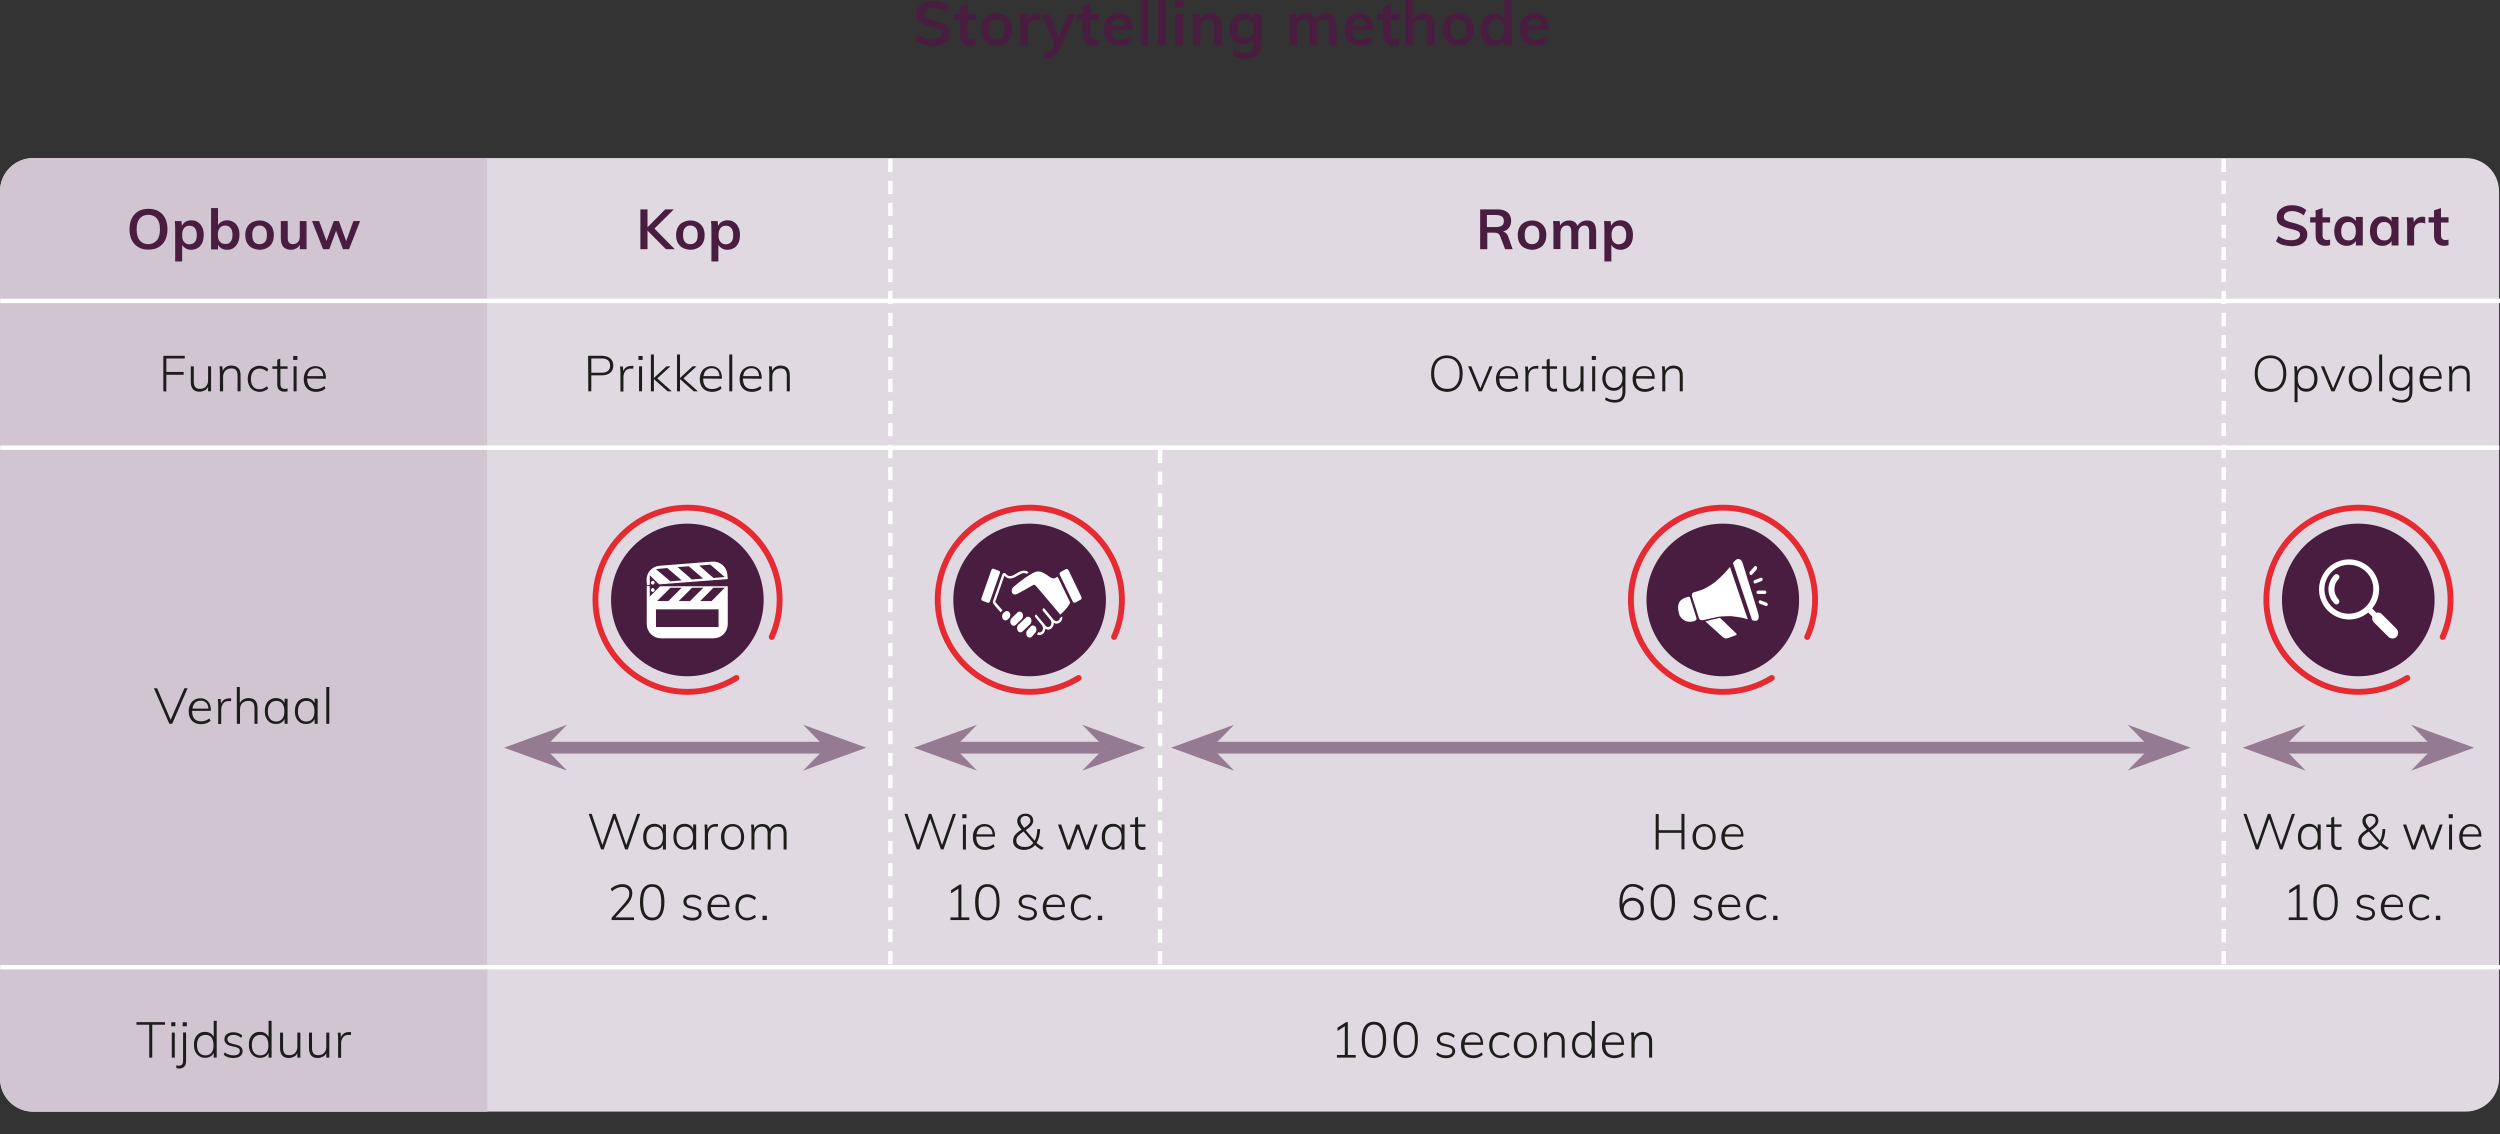<?xml version="1.0" encoding="utf-8"?>
<!-- Generator: Adobe Illustrator 26.3.1, SVG Export Plug-In . SVG Version: 6.00 Build 0)  -->
<svg version="1.1" id="Laag_1" xmlns="http://www.w3.org/2000/svg" xmlns:xlink="http://www.w3.org/1999/xlink" x="0px" y="0px"
	 viewBox="0 0 1330.1 603.4" style="enable-background:new 0 0 1330.1 603.4;" xml:space="preserve">
<rect x="0" y="0" width="1330.1" height="603.4" fill="#333333" stroke="none"/>
<style type="text/css">
	.st0{fill:#E0D9E1;}
	.st1{fill:#491D3F;}
	.st2{fill:#1D1D1B;}
	.st3{fill:none;stroke:#FFFFFF;stroke-width:2.345;stroke-dasharray:7.026,4.681;}
	.st4{fill:none;stroke:#FFFFFF;stroke-width:2.345;stroke-dasharray:6.97,4.625;}
	.st5{fill:none;stroke:#FFFFFF;stroke-width:3.127;}
	.st6{fill:none;stroke:#957B92;stroke-width:6.254;}
	.st7{fill:#957B92;}
	.st8{fill:none;stroke:#E62A32;stroke-width:3.127;stroke-linecap:round;}
	.st9{fill:#FFFFFF;}
	.st10{fill:#D1C5D2;}
	.st11{fill:none;stroke:#FFFFFF;stroke-width:2.345;}
</style>
<g>
	<path class="st0" d="M17.7,84.1C7.9,84.1,0,92,0,101.8v471.9c0,9.8,7.9,17.7,17.7,17.7h1294.2c9.8,0,17.7-7.9,17.7-17.7V101.8
		c0-9.8-7.9-17.7-17.7-17.7H17.7z"/>
</g>
<g>
	<path class="st1" d="M359,132.6h-4.7l-9.8-9.9v9.9h-3.8v-21.2h3.8v9.5l9.4-9.5h4.6l-10.3,10.2L359,132.6z"/>
	<path class="st1" d="M363.3,131.9c-1.2-0.6-2-1.5-2.7-2.7c-0.6-1.2-0.9-2.6-0.9-4.1s0.3-3,0.9-4.1c0.6-1.2,1.5-2.1,2.7-2.7
		s2.5-1,4-1s2.8,0.3,4,1c1.1,0.6,2,1.5,2.7,2.7c0.6,1.2,0.9,2.6,0.9,4.1s-0.3,3-0.9,4.1c-0.6,1.2-1.5,2.1-2.7,2.7
		c-1.1,0.6-2.5,1-4,1C365.8,132.8,364.4,132.5,363.3,131.9z M370.2,128.7c0.7-0.8,1-2,1-3.7c0-1.6-0.3-2.8-1-3.7
		c-0.7-0.8-1.6-1.3-2.9-1.3c-1.2,0-2.2,0.4-2.9,1.3c-0.7,0.8-1,2.1-1,3.7s0.3,2.8,1,3.7c0.7,0.8,1.6,1.2,2.9,1.2
		C368.5,129.9,369.5,129.5,370.2,128.7z"/>
	<path class="st1" d="M390.6,118.2c1,0.7,1.8,1.6,2.3,2.8c0.6,1.2,0.8,2.6,0.8,4.1s-0.3,2.9-0.8,4.1c-0.6,1.2-1.3,2.1-2.3,2.7
		c-1,0.6-2.2,1-3.5,1c-1.1,0-2.1-0.2-2.9-0.7c-0.9-0.5-1.5-1.1-2-1.9v8.8h-3.7v-17.3c0-1.6-0.1-3-0.2-4.2h3.5l0.3,2.6
		c0.4-0.9,1-1.7,1.9-2.2s1.9-0.8,3.1-0.8C388.5,117.2,389.6,117.5,390.6,118.2z M389.1,128.7c0.7-0.8,1-2,1-3.6s-0.3-2.8-1-3.7
		s-1.6-1.3-2.9-1.3s-2.2,0.4-2.9,1.3c-0.7,0.9-1,2.1-1,3.7s0.3,2.8,1,3.6c0.7,0.8,1.6,1.3,2.9,1.3
		C387.4,129.9,388.4,129.5,389.1,128.7z"/>
</g>
<g>
	<path class="st1" d="M804.8,132.6h-4l-2.7-7c-0.2-0.7-0.6-1.1-1.1-1.4c-0.5-0.3-1.1-0.4-1.9-0.4h-3.8v8.8h-3.8v-21.2h9.1
		c2.4,0,4.2,0.5,5.5,1.6c1.2,1,1.9,2.6,1.9,4.5c0,1.4-0.4,2.6-1.1,3.6c-0.7,1-1.8,1.7-3.2,2.1c1.2,0.3,2.1,1.1,2.7,2.6L804.8,132.6z
		 M795.9,120.8c1.4,0,2.5-0.3,3.2-0.8s1-1.3,1-2.4s-0.3-1.9-1-2.4s-1.8-0.8-3.2-0.8h-4.8v6.4L795.9,120.8L795.9,120.8z"/>
	<path class="st1" d="M811.1,131.9c-1.2-0.6-2-1.5-2.7-2.7c-0.6-1.2-0.9-2.6-0.9-4.1s0.3-3,0.9-4.1c0.6-1.1,1.5-2.1,2.7-2.7
		s2.5-1,4-1s2.8,0.3,4,1c1.1,0.6,2,1.5,2.7,2.7s0.9,2.6,0.9,4.1s-0.3,3-0.9,4.1c-0.6,1.2-1.5,2.1-2.7,2.7c-1.2,0.6-2.5,1-4,1
		C813.6,132.8,812.3,132.5,811.1,131.9z M818,128.7c0.7-0.8,1-2,1-3.7c0-1.6-0.3-2.8-1-3.7c-0.7-0.8-1.6-1.3-2.9-1.3
		c-1.2,0-2.2,0.4-2.9,1.3c-0.7,0.8-1,2.1-1,3.7s0.3,2.8,1,3.7c0.7,0.8,1.6,1.2,2.9,1.2S817.3,129.5,818,128.7z"/>
	<path class="st1" d="M848,118.7c0.8,1,1.2,2.6,1.2,4.6v9.2h-3.7v-9.1c0-1.2-0.2-2-0.6-2.6c-0.4-0.5-1-0.8-1.9-0.8
		c-1,0-1.8,0.4-2.4,1.1c-0.6,0.7-0.9,1.7-0.9,3v8.4H836v-9.1c0-1.2-0.2-2-0.6-2.6s-1-0.8-1.9-0.8c-1,0-1.8,0.4-2.4,1.1
		c-0.6,0.7-0.9,1.7-0.9,3v8.4h-3.7v-10.7c0-1.6-0.1-3-0.2-4.2h3.5l0.3,2.4c0.4-0.9,1.1-1.6,1.9-2c0.8-0.5,1.8-0.7,2.8-0.7
		c2.3,0,3.8,1,4.5,2.9c0.5-0.9,1.2-1.6,2-2.1s1.9-0.8,3-0.8C845.9,117.2,847.1,117.7,848,118.7z"/>
	<path class="st1" d="M865.7,118.2c1,0.7,1.8,1.6,2.3,2.8c0.6,1.2,0.8,2.6,0.8,4.1s-0.3,2.9-0.8,4.1c-0.6,1.2-1.3,2.1-2.3,2.7
		c-1,0.6-2.2,1-3.5,1c-1.1,0-2.1-0.2-2.9-0.7c-0.9-0.5-1.5-1.1-2-1.9v8.8h-3.7v-17.3c0-1.6-0.1-3-0.2-4.2h3.5l0.3,2.6
		c0.4-0.9,1-1.7,1.9-2.2s1.9-0.8,3.1-0.8C863.6,117.2,864.7,117.5,865.7,118.2z M864.2,128.7c0.7-0.8,1-2,1-3.6s-0.3-2.8-1-3.7
		s-1.6-1.3-2.9-1.3c-1.3,0-2.2,0.4-2.9,1.3c-0.7,0.9-1,2.1-1,3.7s0.3,2.8,1,3.6c0.7,0.8,1.6,1.3,2.9,1.3
		C862.5,129.9,863.5,129.5,864.2,128.7z"/>
</g>
<g>
	<path class="st1" d="M1214.5,130.3c-1.4-0.4-2.6-1.1-3.6-1.9l1.3-2.8c1,0.8,2.1,1.3,3.2,1.7s2.3,0.5,3.7,0.5c1.5,0,2.6-0.3,3.4-0.8
		s1.2-1.2,1.2-2.2c0-0.8-0.4-1.4-1.1-1.8c-0.7-0.4-2-0.8-3.7-1.2c-2.7-0.6-4.6-1.3-5.8-2.2c-1.2-0.9-1.8-2.2-1.8-4
		c0-1.2,0.3-2.4,1-3.3c0.7-1,1.6-1.7,2.9-2.3c1.2-0.6,2.7-0.8,4.3-0.8c1.5,0,2.9,0.2,4.2,0.7c1.3,0.4,2.4,1.1,3.3,1.9l-1.3,2.8
		c-1.9-1.5-4-2.3-6.2-2.3c-1.4,0-2.4,0.3-3.2,0.8s-1.2,1.3-1.2,2.3c0,0.8,0.4,1.5,1.1,1.9s1.9,0.8,3.6,1.2c1.8,0.4,3.2,0.9,4.3,1.4
		c1.1,0.5,2,1.1,2.6,1.9c0.6,0.8,0.9,1.7,0.9,2.9c0,1.3-0.3,2.4-1,3.3c-0.7,0.9-1.6,1.7-2.9,2.2s-2.8,0.8-4.5,0.8
		C1217.4,130.9,1215.9,130.7,1214.5,130.3z"/>
	<path class="st1" d="M1235.7,118.4v6.7c0,1.8,0.8,2.6,2.5,2.6c0.5,0,1-0.1,1.5-0.2v2.9c-0.7,0.2-1.4,0.4-2.4,0.4
		c-1.7,0-3-0.5-3.9-1.4c-0.9-1-1.4-2.3-1.4-4.1v-6.9h-2.9v-2.8h2.9v-3.7l3.7-1.2v4.9h4v2.8C1239.7,118.4,1235.7,118.4,1235.7,118.4z
		"/>
	<path class="st1" d="M1257.1,115.6v15h-3.7v-2.4c-0.5,0.8-1.1,1.5-2,1.9c-0.9,0.5-1.8,0.7-2.9,0.7c-1.3,0-2.5-0.3-3.5-1
		c-1-0.6-1.8-1.5-2.3-2.7c-0.5-1.2-0.8-2.5-0.8-4.1c0-1.5,0.3-2.9,0.8-4.1c0.6-1.2,1.4-2.1,2.4-2.8c1-0.7,2.2-1,3.4-1
		c1.1,0,2.1,0.2,2.9,0.7c0.9,0.5,1.5,1.1,2,1.9v-2.3h3.7V115.6z M1252.4,126.7c0.7-0.9,1-2,1-3.6s-0.3-2.8-1-3.7
		c-0.7-0.9-1.6-1.3-2.9-1.3c-1.2,0-2.2,0.4-2.9,1.3c-0.7,0.9-1,2.1-1,3.7c0,1.5,0.3,2.7,1,3.6c0.7,0.8,1.6,1.2,2.9,1.2
		C1250.8,128,1251.8,127.5,1252.4,126.7z"/>
	<path class="st1" d="M1276.1,115.6v15h-3.7v-2.4c-0.5,0.8-1.1,1.5-2,1.9c-0.9,0.5-1.8,0.7-2.9,0.7c-1.3,0-2.5-0.3-3.5-1
		c-1-0.6-1.8-1.5-2.3-2.7c-0.5-1.2-0.8-2.5-0.8-4.1c0-1.5,0.3-2.9,0.8-4.1c0.6-1.2,1.4-2.1,2.4-2.8c1-0.7,2.2-1,3.4-1
		c1.1,0,2.1,0.2,2.9,0.7c0.9,0.5,1.5,1.1,2,1.9v-2.3h3.7V115.6z M1271.4,126.7c0.7-0.9,1-2,1-3.6s-0.3-2.8-1-3.7
		c-0.7-0.9-1.6-1.3-2.9-1.3c-1.2,0-2.2,0.4-2.9,1.3c-0.7,0.9-1,2.1-1,3.7c0,1.5,0.3,2.7,1,3.6c0.7,0.8,1.6,1.2,2.9,1.2
		C1269.8,128,1270.8,127.5,1271.4,126.7z"/>
	<path class="st1" d="M1290.3,115.5v3.4c-0.6-0.3-1.3-0.4-2-0.4c-1.3,0-2.2,0.4-2.9,1.1c-0.7,0.7-1,1.7-1,2.9v8.1h-3.7v-10.7
		c0-1.6-0.1-3-0.2-4.2h3.5l0.3,2.6c0.4-1,1-1.7,1.8-2.2s1.7-0.8,2.8-0.8C1289.4,115.3,1289.9,115.4,1290.3,115.5z"/>
	<path class="st1" d="M1298.7,118.4v6.7c0,1.8,0.8,2.6,2.5,2.6c0.5,0,1-0.1,1.5-0.2v2.9c-0.7,0.2-1.4,0.4-2.4,0.4
		c-1.7,0-3-0.5-3.9-1.4c-0.9-1-1.4-2.3-1.4-4.1v-6.9h-2.9v-2.8h2.9v-3.7l3.7-1.2v4.9h4v2.8C1302.7,118.4,1298.7,118.4,1298.7,118.4z
		"/>
</g>
<g>
	<path class="st2" d="M339,433h1.6l-6.6,18.9h-1.4l-5.7-16.3l-5.7,16.3h-1.4l-6.6-18.9h1.6l5.7,16.6l5.7-16.6h1.3l5.7,16.6L339,433z
		"/>
	<path class="st2" d="M354.3,438.7V452h-1.6v-2.6c-0.4,0.9-1,1.6-1.8,2c-0.8,0.5-1.7,0.7-2.8,0.7c-1.2,0-2.2-0.3-3.1-0.8
		c-0.9-0.6-1.6-1.4-2.1-2.4s-0.7-2.2-0.7-3.6s0.2-2.6,0.7-3.7s1.2-1.9,2.1-2.4c0.9-0.6,1.9-0.9,3.1-0.9c1.1,0,2,0.2,2.8,0.7
		s1.4,1.1,1.8,2v-2.4L354.3,438.7L354.3,438.7z M351.6,449.3c0.8-1,1.1-2.3,1.1-4c0-1.8-0.4-3.1-1.1-4.1c-0.8-1-1.8-1.4-3.2-1.4
		c-1.4,0-2.5,0.5-3.3,1.5s-1.2,2.3-1.2,4.1c0,1.7,0.4,3.1,1.2,4c0.8,0.9,1.9,1.4,3.3,1.4C349.7,450.7,350.8,450.2,351.6,449.3z"/>
	<path class="st2" d="M370.4,438.7V452h-1.6v-2.6c-0.4,0.9-1,1.6-1.8,2c-0.8,0.5-1.7,0.7-2.8,0.7c-1.2,0-2.2-0.3-3.1-0.8
		c-0.9-0.6-1.6-1.4-2.1-2.4s-0.7-2.2-0.7-3.6s0.2-2.6,0.7-3.7s1.2-1.9,2.1-2.4c0.9-0.6,1.9-0.9,3.1-0.9c1.1,0,2,0.2,2.8,0.7
		s1.4,1.1,1.8,2v-2.4L370.4,438.7L370.4,438.7z M367.6,449.3c0.8-1,1.1-2.3,1.1-4c0-1.8-0.4-3.1-1.1-4.1c-0.8-1-1.8-1.4-3.2-1.4
		c-1.4,0-2.5,0.5-3.3,1.5s-1.2,2.3-1.2,4.1c0,1.7,0.4,3.1,1.2,4c0.8,0.9,1.9,1.4,3.3,1.4C365.8,450.7,366.9,450.2,367.6,449.3z"/>
	<path class="st2" d="M382,438.4l-0.1,1.5c-0.3-0.1-0.7-0.1-1.2-0.1c-1.3,0-2.4,0.4-3,1.3s-1,1.9-1,3.1v7.8H375v-9.6
		c0-1.4-0.1-2.6-0.2-3.7h1.5l0.2,2.5c0.3-0.9,0.9-1.6,1.6-2.1c0.8-0.5,1.6-0.7,2.6-0.7C381.2,438.3,381.6,438.4,382,438.4z"/>
	<path class="st2" d="M386.6,451.3c-0.9-0.6-1.6-1.4-2.2-2.4c-0.5-1-0.8-2.3-0.8-3.6c0-1.4,0.3-2.6,0.8-3.6s1.2-1.9,2.2-2.4
		c0.9-0.6,2-0.9,3.2-0.9s2.3,0.3,3.2,0.9c0.9,0.6,1.6,1.4,2.1,2.4s0.8,2.3,0.8,3.6c0,1.4-0.3,2.6-0.8,3.6s-1.2,1.9-2.1,2.4
		c-0.9,0.6-2,0.9-3.2,0.9S387.5,451.9,386.6,451.3z M393.1,449.3c0.8-0.9,1.2-2.3,1.2-4.1c0-1.7-0.4-3.1-1.2-4.1
		c-0.8-1-1.9-1.4-3.2-1.4c-1.4,0-2.5,0.5-3.3,1.4c-0.8,1-1.2,2.3-1.2,4.1c0,1.8,0.4,3.1,1.1,4.1c0.8,0.9,1.9,1.4,3.3,1.4
		C391.2,450.7,392.3,450.2,393.1,449.3z"/>
	<path class="st2" d="M418.5,443.5v8.5h-1.6v-8.4c0-1.3-0.2-2.3-0.7-2.9s-1.2-0.9-2.3-0.9c-1.2,0-2.2,0.4-2.9,1.2
		c-0.7,0.8-1,1.9-1,3.3v7.7h-1.6v-8.4c0-1.3-0.2-2.3-0.7-2.9s-1.3-0.9-2.3-0.9c-1.2,0-2.2,0.4-2.9,1.2c-0.7,0.8-1.1,1.9-1.1,3.3v7.7
		h-1.6v-9.6c0-1.4-0.1-2.6-0.2-3.7h1.5l0.2,2.4c0.4-0.9,0.9-1.6,1.7-2c0.7-0.5,1.6-0.7,2.6-0.7c2.1,0,3.5,0.9,4.1,2.6
		c0.4-0.8,1-1.5,1.7-1.9s1.7-0.7,2.7-0.7C417,438.3,418.5,440.1,418.5,443.5z"/>
</g>
<g>
	<path class="st2" d="M337.3,488.1v1.4h-11.9v-1.2l6.7-7.5c1-1.1,1.6-2.1,2.1-2.9s0.6-1.7,0.6-2.5c0-1.1-0.3-2-1-2.6
		c-0.6-0.6-1.6-0.9-2.8-0.9c-1.9,0-3.7,0.8-5.4,2.3l-0.7-1.3c0.7-0.7,1.7-1.3,2.8-1.8c1.1-0.4,2.2-0.7,3.3-0.7c1.7,0,3,0.4,4,1.3
		s1.4,2.1,1.4,3.6c0,1.1-0.3,2.1-0.8,3.2c-0.5,1-1.3,2.2-2.5,3.4l-5.7,6.2H337.3z"/>
	<path class="st2" d="M342.2,487.3c-1.1-1.6-1.7-4-1.7-7.2s0.5-5.6,1.6-7.2s2.7-2.5,4.9-2.5c2.1,0,3.8,0.8,4.9,2.4s1.6,4,1.6,7.2
		s-0.6,5.6-1.7,7.2s-2.7,2.5-4.9,2.5C344.9,489.7,343.3,488.9,342.2,487.3z M350.6,486.2c0.8-1.3,1.2-3.4,1.2-6.2s-0.4-4.9-1.2-6.2
		s-2-2-3.6-2s-2.8,0.7-3.6,2c-0.8,1.3-1.2,3.4-1.2,6.2s0.4,4.9,1.2,6.2c0.8,1.3,2,2,3.6,2C348.6,488.3,349.8,487.6,350.6,486.2z"/>
	<path class="st2" d="M363.2,487.9l0.6-1.2c0.7,0.6,1.4,1,2.1,1.2s1.5,0.4,2.5,0.4c1.1,0,1.9-0.2,2.5-0.6s0.9-0.9,0.9-1.7
		c0-0.6-0.2-1.1-0.6-1.4s-1-0.6-1.9-0.8l-2.3-0.5c-1.1-0.2-1.9-0.7-2.5-1.3c-0.6-0.6-0.9-1.4-0.9-2.2c0-1.2,0.4-2.1,1.3-2.8
		c0.9-0.7,2.1-1,3.6-1c0.9,0,1.8,0.2,2.6,0.5c0.8,0.3,1.5,0.7,2,1.3l-0.6,1.2c-1.2-1.1-2.6-1.6-4-1.6c-1,0-1.8,0.2-2.4,0.6
		s-0.9,1-0.9,1.7c0,0.6,0.2,1.1,0.5,1.5s0.9,0.6,1.7,0.8l2.3,0.6c2.4,0.5,3.6,1.7,3.6,3.5c0,1.1-0.5,2-1.4,2.7s-2.2,1-3.7,1
		C366.1,489.7,364.4,489.1,363.2,487.9z"/>
	<path class="st2" d="M378.2,482.6L378.2,482.6c0,1.9,0.4,3.2,1.2,4.2c0.8,0.9,2,1.4,3.6,1.4s3.1-0.5,4.4-1.6l0.6,1.3
		c-0.6,0.5-1.3,1-2.2,1.3s-1.8,0.5-2.8,0.5c-2,0-3.6-0.6-4.8-1.8s-1.8-2.9-1.8-5.1c0-1.4,0.3-2.6,0.8-3.6c0.5-1.1,1.3-1.9,2.2-2.4
		c0.9-0.6,2-0.9,3.2-0.9c1.8,0,3.1,0.6,4.1,1.7s1.5,2.7,1.5,4.7v0.3H378.2z M379.7,478.3c-0.8,0.7-1.2,1.8-1.4,3.1h8.5
		c-0.1-1.4-0.5-2.4-1.2-3.1s-1.6-1.1-2.8-1.1C381.5,477.2,380.5,477.6,379.7,478.3z"/>
	<path class="st2" d="M394.3,488.8c-0.9-0.6-1.7-1.4-2.2-2.4s-0.8-2.2-0.8-3.6s0.3-2.6,0.8-3.7s1.2-1.9,2.2-2.4
		c1-0.6,2.1-0.9,3.3-0.9c0.9,0,1.8,0.2,2.6,0.5c0.8,0.3,1.5,0.7,2,1.3l-0.6,1.3c-0.7-0.6-1.4-1-2-1.2s-1.3-0.4-2-0.4
		c-1.4,0-2.6,0.5-3.4,1.5s-1.2,2.3-1.2,4.1c0,1.7,0.4,3,1.2,4c0.8,1,2,1.4,3.4,1.4c0.7,0,1.3-0.1,2-0.4s1.3-0.7,2-1.2l0.6,1.2
		c-0.6,0.5-1.3,1-2.1,1.3c-0.8,0.3-1.7,0.5-2.6,0.5C396.3,489.7,395.3,489.4,394.3,488.8z"/>
	<path class="st2" d="M405.7,487.2h2.3v2.3h-2.3V487.2z"/>
</g>
<g>
	<path class="st2" d="M312.9,189.3h7.3c1.9,0,3.4,0.5,4.5,1.4s1.6,2.2,1.6,3.8s-0.5,2.9-1.6,3.8c-1.1,0.9-2.6,1.4-4.5,1.4h-5.6v8.5
		H313L312.9,189.3L312.9,189.3z M320.1,198.3c1.5,0,2.6-0.3,3.4-1s1.1-1.6,1.1-2.8s-0.4-2.1-1.1-2.8c-0.8-0.7-1.9-1-3.4-1h-5.5v7.6
		H320.1z"/>
	<path class="st2" d="M337,194.7l-0.1,1.5c-0.3-0.1-0.7-0.1-1.2-0.1c-1.3,0-2.4,0.4-3,1.3s-1,1.9-1,3.1v7.8h-1.6v-9.6
		c0-1.4-0.1-2.6-0.2-3.7h1.5l0.2,2.5c0.3-0.9,0.9-1.6,1.6-2.1c0.8-0.5,1.6-0.7,2.6-0.7C336.3,194.6,336.7,194.6,337,194.7z"/>
	<path class="st2" d="M339.7,189.4h2.2v2.1h-2.2V189.4z M340,208.2v-13.3h1.6v13.3H340z"/>
	<path class="st2" d="M357.4,208.2h-2.2l-7.3-6.5v6.5h-1.6v-19.6h1.6v12.5l6.7-6.2h2.1l-7,6.4L357.4,208.2z"/>
	<path class="st2" d="M371.3,208.2h-2.2l-7.3-6.5v6.5h-1.6v-19.6h1.6v12.5l6.7-6.2h2.1l-7,6.4L371.3,208.2z"/>
	<path class="st2" d="M374.1,201.4L374.1,201.4c0,1.9,0.4,3.2,1.2,4.2c0.8,0.9,2,1.4,3.6,1.4s3.1-0.5,4.4-1.6l0.6,1.3
		c-0.6,0.5-1.3,1-2.2,1.3s-1.8,0.5-2.8,0.5c-2,0-3.6-0.6-4.8-1.8s-1.8-2.9-1.8-5c0-1.4,0.3-2.6,0.8-3.6c0.5-1.1,1.3-1.9,2.2-2.4
		c0.9-0.6,2-0.9,3.2-0.9c1.8,0,3.1,0.6,4.1,1.7c1,1.1,1.5,2.7,1.5,4.7v0.3L374.1,201.4L374.1,201.4z M375.7,197
		c-0.8,0.7-1.2,1.8-1.4,3.1h8.5c-0.1-1.4-0.5-2.4-1.2-3.1c-0.7-0.7-1.6-1.1-2.8-1.1C377.4,195.9,376.4,196.3,375.7,197z"/>
	<path class="st2" d="M388,208.2v-19.6h1.6v19.6H388z"/>
	<path class="st2" d="M395.3,201.4L395.3,201.4c0,1.9,0.4,3.2,1.2,4.2c0.8,0.9,2,1.4,3.6,1.4s3.1-0.5,4.4-1.6l0.6,1.3
		c-0.6,0.5-1.3,1-2.2,1.3s-1.8,0.5-2.8,0.5c-2,0-3.6-0.6-4.8-1.8s-1.8-2.9-1.8-5c0-1.4,0.3-2.6,0.8-3.6c0.5-1.1,1.3-1.9,2.2-2.4
		c0.9-0.6,2-0.9,3.2-0.9c1.8,0,3.1,0.6,4.1,1.7c1,1.1,1.5,2.7,1.5,4.7v0.3L395.3,201.4L395.3,201.4z M396.8,197
		c-0.8,0.7-1.2,1.8-1.4,3.1h8.5c-0.1-1.4-0.5-2.4-1.2-3.1c-0.7-0.7-1.6-1.1-2.8-1.1C398.6,195.9,397.6,196.3,396.8,197z"/>
	<path class="st2" d="M420.2,199.7v8.5h-1.6v-8.4c0-1.3-0.3-2.3-0.8-2.9c-0.5-0.6-1.4-0.9-2.5-0.9c-1.3,0-2.4,0.4-3.2,1.2
		c-0.8,0.8-1.2,1.9-1.2,3.3v7.7h-1.6v-9.6c0-1.4-0.1-2.6-0.2-3.7h1.5l0.2,2.4c0.4-0.9,1-1.6,1.8-2.1s1.8-0.7,2.8-0.7
		C418.6,194.6,420.2,196.3,420.2,199.7z"/>
</g>
<g>
	<path class="st2" d="M507,433h1.6l-6.6,18.9h-1.4l-5.7-16.3l-5.7,16.3h-1.4l-6.6-18.9h1.6l5.7,16.6l5.7-16.6h1.3l5.7,16.6L507,433z
		"/>
	<path class="st2" d="M512,433.2h2.2v2.1H512V433.2z M512.3,452v-13.3h1.6V452H512.3z"/>
	<path class="st2" d="M519.4,445.1L519.4,445.1c0,1.9,0.4,3.2,1.2,4.2c0.8,0.9,2,1.4,3.6,1.4s3.1-0.5,4.4-1.6l0.6,1.3
		c-0.6,0.5-1.3,1-2.2,1.3s-1.8,0.5-2.8,0.5c-2,0-3.6-0.6-4.8-1.8s-1.8-2.9-1.8-5.1c0-1.4,0.3-2.6,0.8-3.6c0.5-1.1,1.3-1.9,2.2-2.4
		c0.9-0.6,2-0.9,3.2-0.9c1.8,0,3.1,0.6,4.1,1.7s1.5,2.7,1.5,4.7v0.3H519.4z M521,440.8c-0.8,0.7-1.2,1.8-1.4,3.1h8.5
		c-0.1-1.4-0.5-2.4-1.2-3.1s-1.6-1.1-2.8-1.1C522.7,439.7,521.7,440,521,440.8z"/>
	<path class="st2" d="M555.3,451.1l-1,1.1c-1.5-0.7-2.7-1.6-3.6-2.6c-0.7,0.9-1.6,1.5-2.6,1.9s-2,0.7-3.2,0.7s-2.2-0.2-3.1-0.6
		c-0.9-0.4-1.6-1-2.1-1.7s-0.7-1.6-0.7-2.5c0-1.1,0.3-2.2,1-3.1s1.9-1.9,3.5-2.9c-0.9-1-1.5-1.9-1.8-2.5s-0.5-1.3-0.5-2
		c0-1.2,0.4-2.2,1.2-2.9c0.8-0.7,1.9-1.1,3.2-1.1c1.2,0,2.2,0.3,3,1c0.7,0.7,1.1,1.6,1.1,2.7c0,0.9-0.3,1.7-0.9,2.5
		c-0.6,0.7-1.6,1.6-3.1,2.6l4.8,5.6c0.9-1.6,1.3-3.7,1.4-6.2h1.5c-0.1,2.9-0.7,5.4-1.9,7.3C552.5,449.4,553.8,450.3,555.3,451.1z
		 M549.8,448.5l-5.2-6.1c-1.4,0.9-2.4,1.7-3,2.4c-0.6,0.7-0.9,1.5-0.9,2.4c0,1.1,0.4,1.9,1.2,2.5s1.8,0.9,3.2,0.9
		C547,450.8,548.6,450,549.8,448.5z M543.4,438.4c0.3,0.5,0.8,1.2,1.5,2.1c1.3-0.8,2.1-1.5,2.6-2.1s0.7-1.2,0.7-1.8
		c0-0.7-0.2-1.3-0.7-1.8c-0.5-0.4-1.1-0.7-1.8-0.7c-0.8,0-1.5,0.2-2,0.7s-0.8,1.1-0.8,1.9C543,437.4,543.2,437.9,543.4,438.4z"/>
	<path class="st2" d="M582.4,438.7h1.6l-4.8,13.3h-1.7l-4-11.2l-4.1,11.2h-1.7l-4.8-13.3h1.7l3.9,11.4l4.1-11.4h1.6l4,11.4
		L582.4,438.7z"/>
	<path class="st2" d="M598.3,438.7V452h-1.6v-2.6c-0.4,0.9-1,1.6-1.8,2c-0.8,0.5-1.7,0.7-2.8,0.7c-1.2,0-2.2-0.3-3.1-0.8
		c-0.9-0.6-1.6-1.4-2.1-2.4s-0.7-2.2-0.7-3.6s0.2-2.6,0.7-3.7s1.2-1.9,2.1-2.4c0.9-0.6,1.9-0.9,3.1-0.9c1.1,0,2,0.2,2.8,0.7
		s1.4,1.1,1.8,2v-2.4L598.3,438.7L598.3,438.7z M595.6,449.3c0.8-1,1.1-2.3,1.1-4c0-1.8-0.4-3.1-1.1-4.1c-0.8-1-1.8-1.4-3.2-1.4
		s-2.5,0.5-3.3,1.5s-1.2,2.3-1.2,4.1c0,1.7,0.4,3.1,1.2,4s1.9,1.4,3.3,1.4C593.7,450.7,594.8,450.2,595.6,449.3z"/>
	<path class="st2" d="M605.6,440v7.9c0,1.1,0.2,1.8,0.6,2.2c0.4,0.4,1,0.6,1.8,0.6c0.5,0,1-0.1,1.4-0.2v1.5
		c-0.6,0.1-1.1,0.2-1.7,0.2c-1.2,0-2.1-0.3-2.8-1s-1-1.6-1-3V440h-2.6v-1.3h2.6v-3.6l1.6-0.6v4.1h3.9v1.3h-3.8V440z"/>
</g>
<g>
	<path class="st2" d="M511.5,488.1h4.2v1.4h-10v-1.4h4.2v-15.3l-3.9,2.5v-1.7l4.6-3h0.9L511.5,488.1L511.5,488.1z"/>
	<path class="st2" d="M520.5,487.3c-1.1-1.6-1.7-4-1.7-7.2s0.5-5.6,1.6-7.2s2.7-2.5,4.9-2.5c2.1,0,3.8,0.8,4.9,2.4
		c1.1,1.6,1.6,4,1.6,7.2s-0.6,5.6-1.7,7.2c-1.1,1.6-2.7,2.5-4.9,2.5C523.3,489.7,521.7,488.9,520.5,487.3z M529,486.2
		c0.8-1.3,1.2-3.4,1.2-6.2s-0.4-4.9-1.2-6.2s-2-2-3.6-2s-2.8,0.7-3.6,2s-1.2,3.4-1.2,6.2s0.4,4.9,1.2,6.2c0.8,1.3,2,2,3.6,2
		C527,488.3,528.2,487.6,529,486.2z"/>
	<path class="st2" d="M541.6,487.9l0.6-1.2c0.7,0.6,1.4,1,2.1,1.2c0.7,0.2,1.5,0.4,2.5,0.4c1.1,0,1.9-0.2,2.5-0.6s0.9-0.9,0.9-1.7
		c0-0.6-0.2-1.1-0.6-1.4s-1-0.6-1.9-0.8l-2.3-0.5c-1.1-0.2-1.9-0.7-2.5-1.3c-0.6-0.6-0.9-1.4-0.9-2.2c0-1.2,0.4-2.1,1.3-2.8
		c0.9-0.7,2.1-1,3.6-1c0.9,0,1.8,0.2,2.6,0.5s1.5,0.7,2,1.3l-0.6,1.2c-1.2-1.1-2.6-1.6-4-1.6c-1,0-1.8,0.2-2.4,0.6
		c-0.6,0.4-0.9,1-0.9,1.7c0,0.6,0.2,1.1,0.5,1.5s0.9,0.6,1.7,0.8l2.3,0.6c2.4,0.5,3.6,1.7,3.6,3.5c0,1.1-0.5,2-1.4,2.7s-2.2,1-3.7,1
		C544.5,489.7,542.8,489.1,541.6,487.9z"/>
	<path class="st2" d="M556.6,482.6L556.6,482.6c0,1.9,0.4,3.2,1.2,4.2c0.8,0.9,2,1.4,3.6,1.4s3.1-0.5,4.4-1.6l0.6,1.3
		c-0.6,0.5-1.3,1-2.2,1.3s-1.8,0.5-2.8,0.5c-2,0-3.6-0.6-4.8-1.8s-1.8-2.9-1.8-5.1c0-1.4,0.3-2.6,0.8-3.6c0.5-1.1,1.3-1.9,2.2-2.4
		c0.9-0.6,2-0.9,3.2-0.9c1.8,0,3.1,0.6,4.1,1.7s1.5,2.7,1.5,4.7v0.3H556.6z M558.1,478.3c-0.8,0.7-1.2,1.8-1.4,3.1h8.5
		c-0.1-1.4-0.5-2.4-1.2-3.1s-1.6-1.1-2.8-1.1C559.9,477.2,558.9,477.6,558.1,478.3z"/>
	<path class="st2" d="M572.7,488.8c-0.9-0.6-1.7-1.4-2.2-2.4s-0.8-2.2-0.8-3.6s0.3-2.6,0.8-3.7s1.2-1.9,2.2-2.4
		c1-0.6,2.1-0.9,3.3-0.9c0.9,0,1.8,0.2,2.6,0.5s1.5,0.7,2,1.3l-0.6,1.3c-0.7-0.6-1.4-1-2-1.2s-1.3-0.4-2-0.4c-1.4,0-2.6,0.5-3.4,1.5
		c-0.8,1-1.2,2.3-1.2,4.1c0,1.7,0.4,3,1.2,4s2,1.4,3.4,1.4c0.7,0,1.3-0.1,2-0.4s1.3-0.7,2-1.2l0.6,1.2c-0.6,0.5-1.3,1-2.1,1.3
		s-1.7,0.5-2.6,0.5C574.7,489.7,573.6,489.4,572.7,488.8z"/>
	<path class="st2" d="M584.1,487.2h2.3v2.3h-2.3V487.2z"/>
</g>
<g>
	<path class="st2" d="M765.3,207.3c-1.3-0.8-2.2-1.9-2.9-3.3c-0.7-1.5-1-3.2-1-5.2s0.3-3.7,1-5.2s1.6-2.6,2.9-3.3
		c1.3-0.8,2.8-1.2,4.5-1.2s3.2,0.4,4.5,1.2s2.2,1.9,2.9,3.3s1,3.2,1,5.1c0,1.9-0.3,3.7-1,5.2s-1.7,2.6-2.9,3.4
		c-1.3,0.8-2.8,1.2-4.5,1.2C768.1,208.4,766.6,208,765.3,207.3z M774.8,204.8c1.2-1.4,1.8-3.5,1.8-6.1s-0.6-4.6-1.8-6.1
		c-1.2-1.4-2.8-2.1-5-2.1c-2.1,0-3.8,0.7-5,2.1s-1.8,3.4-1.8,6s0.6,4.6,1.8,6.1c1.2,1.4,2.8,2.2,5,2.2
		C771.9,207,773.6,206.3,774.8,204.8z"/>
	<path class="st2" d="M792.5,194.9h1.6l-5.7,13.3h-1.7l-5.6-13.3h1.7l4.8,11.7L792.5,194.9z"/>
	<path class="st2" d="M797.7,201.4L797.7,201.4c0,1.9,0.4,3.2,1.2,4.2c0.8,0.9,2,1.4,3.6,1.4s3.1-0.5,4.4-1.6l0.6,1.3
		c-0.6,0.5-1.3,1-2.2,1.3s-1.8,0.5-2.8,0.5c-2,0-3.6-0.6-4.8-1.8s-1.8-2.9-1.8-5c0-1.4,0.3-2.6,0.8-3.6s1.3-1.9,2.2-2.4
		c0.9-0.6,2-0.9,3.2-0.9c1.8,0,3.1,0.6,4.1,1.7c1,1.1,1.5,2.7,1.5,4.7v0.3L797.7,201.4L797.7,201.4z M799.2,197
		c-0.8,0.7-1.2,1.8-1.4,3.1h8.5c-0.1-1.4-0.5-2.4-1.2-3.1c-0.7-0.7-1.6-1.1-2.8-1.1C801,195.9,800,196.3,799.2,197z"/>
	<path class="st2" d="M818.5,194.7l-0.1,1.5c-0.3-0.1-0.7-0.1-1.2-0.1c-1.3,0-2.4,0.4-3,1.3c-0.7,0.9-1,1.9-1,3.1v7.8h-1.6v-9.6
		c0-1.4-0.1-2.6-0.2-3.7h1.5l0.2,2.5c0.3-0.9,0.9-1.6,1.6-2.1c0.8-0.5,1.6-0.7,2.6-0.7C817.8,194.6,818.2,194.6,818.5,194.7z"/>
	<path class="st2" d="M824.6,196.2v7.9c0,1.1,0.2,1.8,0.6,2.2c0.4,0.4,1,0.6,1.8,0.6c0.5,0,1-0.1,1.4-0.2v1.5
		c-0.6,0.1-1.1,0.2-1.7,0.2c-1.2,0-2.1-0.3-2.8-1s-1-1.6-1-3v-8.2h-2.6v-1.3h2.6v-3.5l1.6-0.6v4.1h3.9v1.3H824.6z"/>
	<path class="st2" d="M842.5,194.9v13.3h-1.6v-2.4c-0.4,0.9-1,1.5-1.8,1.9s-1.7,0.7-2.7,0.7c-1.6,0-2.7-0.4-3.5-1.3
		s-1.2-2.2-1.2-3.9v-8.3h1.6v8.2c0,1.3,0.3,2.3,0.8,2.9s1.4,0.9,2.5,0.9c1.3,0,2.4-0.4,3.1-1.2c0.8-0.8,1.2-1.9,1.2-3.3v-7.5
		C840.9,194.9,842.5,194.9,842.5,194.9z"/>
	<path class="st2" d="M846.9,189.4h2.2v2.1h-2.2V189.4z M847.1,208.2v-13.3h1.6v13.3H847.1z"/>
	<path class="st2" d="M864.8,194.9v13.4c0,1.9-0.5,3.4-1.4,4.4s-2.4,1.5-4.2,1.5c-2,0-3.7-0.5-5.2-1.4l0.3-1.4
		c0.9,0.5,1.7,0.9,2.4,1.1s1.6,0.3,2.5,0.3c1.3,0,2.3-0.4,3-1.1c0.7-0.7,1-1.8,1-3.2v-3.4c-0.4,0.9-1,1.6-1.8,2.1s-1.8,0.7-2.9,0.7
		c-1.2,0-2.2-0.3-3.1-0.8c-0.9-0.6-1.6-1.3-2.1-2.3s-0.8-2.1-0.8-3.4s0.3-2.5,0.8-3.5s1.2-1.8,2.1-2.3c0.9-0.5,1.9-0.8,3.1-0.8
		c1.1,0,2.1,0.2,2.9,0.7c0.8,0.5,1.4,1.1,1.8,2v-2.4h1.6L864.8,194.9L864.8,194.9z M862,205c0.8-0.9,1.2-2.2,1.2-3.8
		s-0.4-2.9-1.2-3.8c-0.8-0.9-1.9-1.4-3.3-1.4c-1.4,0-2.5,0.5-3.3,1.4s-1.2,2.2-1.2,3.8s0.4,2.9,1.2,3.8c0.8,0.9,1.9,1.4,3.3,1.4
		S861.2,205.9,862,205z"/>
	<path class="st2" d="M870.4,201.4L870.4,201.4c0,1.9,0.4,3.2,1.2,4.2c0.8,0.9,2,1.4,3.6,1.4s3.1-0.5,4.4-1.6l0.6,1.3
		c-0.6,0.5-1.3,1-2.2,1.3s-1.8,0.5-2.8,0.5c-2,0-3.6-0.6-4.8-1.8s-1.8-2.9-1.8-5c0-1.4,0.3-2.6,0.8-3.6s1.3-1.9,2.2-2.4
		c0.9-0.6,2-0.9,3.2-0.9c1.8,0,3.1,0.6,4.1,1.7c1,1.1,1.5,2.7,1.5,4.7v0.3L870.4,201.4L870.4,201.4z M871.9,197
		c-0.8,0.7-1.2,1.8-1.4,3.1h8.5c-0.1-1.4-0.5-2.4-1.2-3.1c-0.7-0.7-1.6-1.1-2.8-1.1C873.7,195.9,872.7,196.3,871.9,197z"/>
	<path class="st2" d="M895.3,199.7v8.5h-1.6v-8.4c0-1.3-0.3-2.3-0.8-2.9c-0.5-0.6-1.4-0.9-2.5-0.9c-1.3,0-2.4,0.4-3.2,1.2
		s-1.2,1.9-1.2,3.3v7.7h-1.6v-9.6c0-1.4-0.1-2.6-0.2-3.7h1.5l0.2,2.4c0.4-0.9,1-1.6,1.8-2.1s1.8-0.7,2.8-0.7
		C893.7,194.6,895.3,196.3,895.3,199.7z"/>
</g>
<g>
	<path class="st2" d="M1219.4,433h1.6l-6.6,18.9h-1.4l-5.7-16.3l-5.7,16.3h-1.4l-6.6-18.9h1.6l5.7,16.6l5.7-16.6h1.3l5.7,16.6
		L1219.4,433z"/>
	<path class="st2" d="M1234.7,438.7V452h-1.6v-2.6c-0.4,0.9-1,1.6-1.8,2c-0.8,0.5-1.7,0.7-2.8,0.7c-1.2,0-2.2-0.3-3.1-0.8
		c-0.9-0.6-1.6-1.4-2.1-2.4s-0.7-2.2-0.7-3.6s0.2-2.6,0.7-3.7s1.2-1.9,2.1-2.4c0.9-0.6,1.9-0.9,3.1-0.9c1.1,0,2,0.2,2.8,0.7
		s1.4,1.1,1.8,2v-2.4L1234.7,438.7L1234.7,438.7z M1232,449.3c0.8-1,1.1-2.3,1.1-4c0-1.8-0.4-3.1-1.1-4.1s-1.8-1.4-3.2-1.4
		c-1.4,0-2.5,0.5-3.3,1.5s-1.2,2.3-1.2,4.1c0,1.7,0.4,3.1,1.2,4c0.8,0.9,1.9,1.4,3.3,1.4C1230.1,450.7,1231.2,450.2,1232,449.3z"/>
	<path class="st2" d="M1242,440v7.9c0,1.1,0.2,1.8,0.6,2.2c0.4,0.4,1,0.6,1.8,0.6c0.5,0,1-0.1,1.4-0.2v1.5c-0.6,0.1-1.1,0.2-1.7,0.2
		c-1.2,0-2.1-0.3-2.8-1c-0.7-0.7-1-1.6-1-3V440h-2.6v-1.3h2.6v-3.6l1.6-0.6v4.1h3.9v1.3h-3.8V440z"/>
	<path class="st2" d="M1271,451.1l-1,1.1c-1.5-0.7-2.7-1.6-3.6-2.6c-0.7,0.9-1.6,1.5-2.6,1.9s-2,0.7-3.2,0.7s-2.2-0.2-3.1-0.6
		s-1.6-1-2.1-1.7s-0.7-1.6-0.7-2.5c0-1.1,0.3-2.2,1-3.1s1.9-1.9,3.5-2.9c-0.9-1-1.5-1.9-1.8-2.5s-0.5-1.3-0.5-2
		c0-1.2,0.4-2.2,1.2-2.9c0.8-0.7,1.9-1.1,3.2-1.1c1.2,0,2.2,0.3,3,1c0.7,0.7,1.1,1.6,1.1,2.7c0,0.9-0.3,1.7-0.9,2.5
		c-0.6,0.7-1.6,1.6-3.1,2.6l4.8,5.6c0.9-1.6,1.3-3.7,1.4-6.2h1.5c-0.1,2.9-0.7,5.4-1.9,7.3C1268.2,449.4,1269.4,450.3,1271,451.1z
		 M1265.5,448.5l-5.2-6.1c-1.4,0.9-2.4,1.7-3,2.4c-0.6,0.7-0.9,1.5-0.9,2.4c0,1.1,0.4,1.9,1.2,2.5c0.8,0.6,1.8,0.9,3.2,0.9
		C1262.6,450.8,1264.2,450,1265.5,448.5z M1259.1,438.4c0.3,0.5,0.8,1.2,1.5,2.1c1.3-0.8,2.1-1.5,2.6-2.1s0.7-1.2,0.7-1.8
		c0-0.7-0.2-1.3-0.7-1.8c-0.5-0.4-1.1-0.7-1.8-0.7c-0.8,0-1.5,0.2-2,0.7s-0.8,1.1-0.8,1.9C1258.7,437.4,1258.8,437.9,1259.1,438.4z"
		/>
	<path class="st2" d="M1298,438.7h1.6l-4.8,13.3h-1.7l-4-11.2L1285,452h-1.7l-4.8-13.3h1.7l3.9,11.4l4.1-11.4h1.6l4,11.4L1298,438.7
		z"/>
	<path class="st2" d="M1302.8,433.2h2.2v2.1h-2.2V433.2z M1303,452v-13.3h1.6V452H1303z"/>
	<path class="st2" d="M1310.2,445.1L1310.2,445.1c0,1.9,0.4,3.2,1.2,4.2c0.8,0.9,2,1.4,3.6,1.4s3.1-0.5,4.4-1.6l0.6,1.3
		c-0.6,0.5-1.3,1-2.2,1.3s-1.8,0.5-2.8,0.5c-2,0-3.6-0.6-4.8-1.8c-1.2-1.2-1.8-2.9-1.8-5.1c0-1.4,0.3-2.6,0.8-3.6
		c0.5-1.1,1.3-1.9,2.2-2.4c0.9-0.6,2-0.9,3.2-0.9c1.8,0,3.1,0.6,4.1,1.7s1.5,2.7,1.5,4.7v0.3H1310.2z M1311.7,440.8
		c-0.8,0.7-1.2,1.8-1.4,3.1h8.5c-0.1-1.4-0.5-2.4-1.2-3.1s-1.6-1.1-2.8-1.1C1313.4,439.7,1312.5,440,1311.7,440.8z"/>
</g>
<g>
	<path class="st2" d="M1223.5,488.1h4.2v1.4h-10v-1.4h4.2v-15.3l-3.9,2.5v-1.7l4.6-3h0.9L1223.5,488.1L1223.5,488.1z"/>
	<path class="st2" d="M1232.5,487.3c-1.1-1.6-1.7-4-1.7-7.2s0.5-5.6,1.6-7.2s2.7-2.5,4.9-2.5c2.1,0,3.8,0.8,4.9,2.4s1.6,4,1.6,7.2
		s-0.6,5.6-1.7,7.2s-2.7,2.5-4.9,2.5S1233.6,488.9,1232.5,487.3z M1241,486.2c0.8-1.3,1.2-3.4,1.2-6.2s-0.4-4.9-1.2-6.2
		c-0.8-1.3-2-2-3.6-2s-2.8,0.7-3.6,2c-0.8,1.3-1.2,3.4-1.2,6.2s0.4,4.9,1.2,6.2c0.8,1.3,2,2,3.6,2
		C1239,488.3,1240.2,487.6,1241,486.2z"/>
	<path class="st2" d="M1253.5,487.9l0.6-1.2c0.7,0.6,1.4,1,2.1,1.2s1.5,0.4,2.5,0.4c1.1,0,1.9-0.2,2.5-0.6s0.9-0.9,0.9-1.7
		c0-0.6-0.2-1.1-0.6-1.4s-1-0.6-1.9-0.8l-2.3-0.5c-1.1-0.2-1.9-0.7-2.5-1.3c-0.6-0.6-0.9-1.4-0.9-2.2c0-1.2,0.4-2.1,1.3-2.8
		c0.9-0.7,2.1-1,3.6-1c0.9,0,1.8,0.2,2.6,0.5c0.8,0.3,1.5,0.7,2,1.3l-0.6,1.2c-1.2-1.1-2.6-1.6-4-1.6c-1,0-1.8,0.2-2.4,0.6
		s-0.9,1-0.9,1.7c0,0.6,0.2,1.1,0.5,1.5c0.4,0.4,0.9,0.6,1.7,0.8l2.3,0.6c2.4,0.5,3.6,1.7,3.6,3.5c0,1.1-0.5,2-1.4,2.7s-2.2,1-3.7,1
		C1256.5,489.7,1254.8,489.1,1253.5,487.9z"/>
	<path class="st2" d="M1268.5,482.6L1268.5,482.6c0,1.9,0.4,3.2,1.2,4.2c0.8,0.9,2,1.4,3.6,1.4s3.1-0.5,4.4-1.6l0.6,1.3
		c-0.6,0.5-1.3,1-2.2,1.3s-1.8,0.5-2.8,0.5c-2,0-3.6-0.6-4.8-1.8c-1.2-1.2-1.8-2.9-1.8-5.1c0-1.4,0.3-2.6,0.8-3.6
		c0.5-1.1,1.3-1.9,2.2-2.4c0.9-0.6,2-0.9,3.2-0.9c1.8,0,3.1,0.6,4.1,1.7s1.5,2.7,1.5,4.7v0.3H1268.5z M1270.1,478.3
		c-0.8,0.7-1.2,1.8-1.4,3.1h8.5c-0.1-1.4-0.5-2.4-1.2-3.1s-1.6-1.1-2.8-1.1C1271.8,477.2,1270.8,477.6,1270.1,478.3z"/>
	<path class="st2" d="M1284.7,488.8c-0.9-0.6-1.7-1.4-2.2-2.4s-0.8-2.2-0.8-3.6s0.3-2.6,0.8-3.7s1.2-1.9,2.2-2.4
		c1-0.6,2.1-0.9,3.3-0.9c0.9,0,1.8,0.2,2.6,0.5c0.8,0.3,1.5,0.7,2,1.3l-0.6,1.3c-0.7-0.6-1.4-1-2-1.2s-1.3-0.4-2-0.4
		c-1.4,0-2.6,0.5-3.4,1.5s-1.2,2.3-1.2,4.1c0,1.7,0.4,3,1.2,4c0.8,1,2,1.4,3.4,1.4c0.7,0,1.3-0.1,2-0.4s1.3-0.7,2-1.2l0.6,1.2
		c-0.6,0.5-1.3,1-2.1,1.3c-0.8,0.3-1.7,0.5-2.6,0.5C1286.7,489.7,1285.6,489.4,1284.7,488.8z"/>
	<path class="st2" d="M1296,487.2h2.3v2.3h-2.3V487.2z"/>
</g>
<g>
	<path class="st2" d="M1203.5,207.3c-1.3-0.8-2.2-1.9-2.9-3.3c-0.7-1.5-1-3.2-1-5.2s0.3-3.7,1-5.2s1.6-2.6,2.9-3.3
		c1.3-0.8,2.8-1.2,4.5-1.2s3.2,0.4,4.5,1.2s2.2,1.9,2.9,3.3c0.7,1.4,1,3.2,1,5.1c0,1.9-0.3,3.7-1,5.2s-1.7,2.6-2.9,3.4
		c-1.3,0.8-2.8,1.2-4.5,1.2C1206.3,208.4,1204.8,208,1203.5,207.3z M1213,204.8c1.2-1.4,1.8-3.5,1.8-6.1s-0.6-4.6-1.8-6.1
		c-1.2-1.4-2.8-2.1-5-2.1c-2.1,0-3.8,0.7-5,2.1s-1.8,3.4-1.8,6s0.6,4.6,1.8,6.1c1.2,1.4,2.8,2.2,5,2.2
		C1210.1,207,1211.8,206.3,1213,204.8z"/>
	<path class="st2" d="M1230.2,195.4c0.9,0.6,1.6,1.4,2.1,2.4s0.7,2.3,0.7,3.7s-0.2,2.6-0.7,3.6s-1.2,1.8-2.1,2.4
		c-0.9,0.6-1.9,0.9-3.1,0.9c-1.1,0-2.1-0.2-2.9-0.7s-1.4-1.2-1.8-2.1v8.4h-1.6v-15.4c0-1.4-0.1-2.6-0.2-3.7h1.5l0.2,2.6
		c0.4-0.9,1-1.7,1.8-2.2s1.8-0.8,2.9-0.8C1228.2,194.6,1229.3,194.9,1230.2,195.4z M1230.1,205.5c0.8-0.9,1.2-2.3,1.2-4
		s-0.4-3.1-1.2-4.1c-0.8-1-1.9-1.5-3.2-1.5c-1.4,0-2.5,0.5-3.3,1.4c-0.8,1-1.1,2.3-1.1,4.1c0,1.7,0.4,3.1,1.1,4
		c0.8,1,1.8,1.4,3.2,1.4C1228.3,207,1229.3,206.5,1230.1,205.5z"/>
	<path class="st2" d="M1246.2,194.9h1.6l-5.7,13.3h-1.7l-5.6-13.3h1.7l4.8,11.7L1246.2,194.9z"/>
	<path class="st2" d="M1252.6,207.6c-0.9-0.6-1.6-1.4-2.2-2.4s-0.8-2.3-0.8-3.6c0-1.4,0.3-2.6,0.8-3.6s1.2-1.9,2.2-2.4
		c0.9-0.6,2-0.9,3.2-0.9s2.3,0.3,3.2,0.9c0.9,0.6,1.6,1.4,2.1,2.4s0.8,2.3,0.8,3.6c0,1.4-0.3,2.6-0.8,3.6s-1.2,1.9-2.1,2.4
		c-0.9,0.6-2,0.9-3.2,0.9C1254.6,208.4,1253.5,208.1,1252.6,207.6z M1259.1,205.5c0.8-0.9,1.2-2.3,1.2-4.1c0-1.7-0.4-3.1-1.2-4.1
		c-0.8-1-1.9-1.4-3.2-1.4c-1.4,0-2.5,0.5-3.3,1.4c-0.8,1-1.2,2.3-1.2,4.1s0.4,3.1,1.1,4.1c0.8,0.9,1.9,1.4,3.3,1.4
		C1257.2,207,1258.3,206.5,1259.1,205.5z"/>
	<path class="st2" d="M1265.8,208.2v-19.6h1.6v19.6H1265.8z"/>
	<path class="st2" d="M1283.5,194.9v13.4c0,1.9-0.5,3.4-1.4,4.4s-2.4,1.5-4.2,1.5c-2,0-3.7-0.5-5.2-1.4l0.3-1.4
		c0.9,0.5,1.7,0.9,2.4,1.1c0.7,0.2,1.6,0.3,2.5,0.3c1.3,0,2.3-0.4,3-1.1c0.7-0.7,1-1.8,1-3.2v-3.4c-0.4,0.9-1,1.6-1.8,2.1
		s-1.8,0.7-2.9,0.7c-1.2,0-2.2-0.3-3.1-0.8c-0.9-0.6-1.6-1.3-2.1-2.3s-0.8-2.1-0.8-3.4s0.3-2.5,0.8-3.5s1.2-1.8,2.1-2.3
		s1.9-0.8,3.1-0.8c1.1,0,2.1,0.2,2.9,0.7s1.4,1.1,1.8,2v-2.4h1.6L1283.5,194.9L1283.5,194.9z M1280.7,205c0.8-0.9,1.2-2.2,1.2-3.8
		s-0.4-2.9-1.2-3.8c-0.8-0.9-1.9-1.4-3.3-1.4s-2.5,0.5-3.3,1.4s-1.2,2.2-1.2,3.8s0.4,2.9,1.2,3.8c0.8,0.9,1.9,1.4,3.3,1.4
		C1278.8,206.4,1279.9,205.9,1280.7,205z"/>
	<path class="st2" d="M1289.1,201.4L1289.1,201.4c0,1.9,0.4,3.2,1.2,4.2c0.8,0.9,2,1.4,3.6,1.4s3.1-0.5,4.4-1.6l0.6,1.3
		c-0.6,0.5-1.3,1-2.2,1.3s-1.8,0.5-2.8,0.5c-2,0-3.6-0.6-4.8-1.8c-1.2-1.2-1.8-2.9-1.8-5c0-1.4,0.3-2.6,0.8-3.6s1.3-1.9,2.2-2.4
		c0.9-0.6,2-0.9,3.2-0.9c1.8,0,3.1,0.6,4.1,1.7c1,1.1,1.5,2.7,1.5,4.7v0.3L1289.1,201.4L1289.1,201.4z M1290.7,197
		c-0.8,0.7-1.2,1.8-1.4,3.1h8.5c-0.1-1.4-0.5-2.4-1.2-3.1c-0.7-0.7-1.6-1.1-2.8-1.1C1292.4,195.9,1291.4,196.3,1290.7,197z"/>
	<path class="st2" d="M1314,199.7v8.5h-1.6v-8.4c0-1.3-0.3-2.3-0.8-2.9c-0.5-0.6-1.4-0.9-2.5-0.9c-1.3,0-2.4,0.4-3.2,1.2
		c-0.8,0.8-1.2,1.9-1.2,3.3v7.7h-1.6v-9.6c0-1.4-0.1-2.6-0.2-3.7h1.5l0.2,2.4c0.4-0.9,1-1.6,1.8-2.1s1.8-0.7,2.8-0.7
		C1312.4,194.6,1314,196.3,1314,199.7z"/>
</g>
<g>
	<path class="st2" d="M894.6,433h1.6v18.9h-1.6v-8.8h-12.1v8.9h-1.6v-18.9h1.6v8.6h12.1V433z"/>
	<path class="st2" d="M903.5,451.3c-0.9-0.6-1.6-1.4-2.2-2.4c-0.5-1-0.8-2.3-0.8-3.6c0-1.4,0.3-2.6,0.8-3.6s1.2-1.9,2.2-2.4
		c0.9-0.6,2-0.9,3.2-0.9s2.3,0.3,3.2,0.9s1.6,1.4,2.1,2.4s0.8,2.3,0.8,3.6c0,1.4-0.3,2.6-0.8,3.6s-1.2,1.9-2.1,2.4
		c-0.9,0.6-2,0.9-3.2,0.9S904.4,451.9,903.5,451.3z M910,449.3c0.8-0.9,1.2-2.3,1.2-4.1c0-1.7-0.4-3.1-1.2-4.1s-1.9-1.4-3.2-1.4
		c-1.4,0-2.5,0.5-3.3,1.4c-0.8,1-1.2,2.3-1.2,4.1c0,1.8,0.4,3.1,1.1,4.1c0.8,0.9,1.9,1.4,3.3,1.4C908.1,450.7,909.2,450.2,910,449.3
		z"/>
	<path class="st2" d="M917.6,445.1L917.6,445.1c0,1.9,0.4,3.2,1.2,4.2c0.8,0.9,2,1.4,3.6,1.4s3.1-0.5,4.4-1.6l0.6,1.3
		c-0.6,0.5-1.3,1-2.2,1.3s-1.8,0.5-2.8,0.5c-2,0-3.6-0.6-4.8-1.8c-1.2-1.2-1.8-2.9-1.8-5.1c0-1.4,0.3-2.6,0.8-3.6
		c0.5-1.1,1.3-1.9,2.2-2.4c0.9-0.6,2-0.9,3.2-0.9c1.8,0,3.1,0.6,4.1,1.7s1.5,2.7,1.5,4.7v0.3H917.6z M919.2,440.8
		c-0.8,0.7-1.2,1.8-1.4,3.1h8.5c-0.1-1.4-0.5-2.4-1.2-3.1s-1.6-1.1-2.8-1.1C920.9,439.7,919.9,440,919.2,440.8z"/>
</g>
<g>
	<path class="st2" d="M871.8,478.5c0.9,0.5,1.6,1.2,2.1,2.1s0.7,1.9,0.7,3.1s-0.3,2.2-0.8,3.1s-1.2,1.6-2.1,2.1
		c-0.9,0.5-1.9,0.8-3.1,0.8c-2.2,0-4-0.8-5.2-2.4s-1.8-3.8-1.8-6.8c0-3.2,0.6-5.7,1.9-7.5c1.2-1.8,3-2.7,5.2-2.7
		c1.1,0,2.1,0.2,3.1,0.6s1.9,1,2.7,1.8l-0.7,1.3c-0.9-0.8-1.8-1.4-2.6-1.7c-0.8-0.4-1.7-0.6-2.6-0.6c-1.7,0-3.1,0.8-4,2.3
		c-1,1.5-1.4,3.7-1.4,6.5v0.7c0.4-1.1,1.1-2,2-2.6c1-0.6,2.1-1,3.3-1C869.8,477.7,870.9,478,871.8,478.5z M871.7,487
		c0.8-0.8,1.2-1.9,1.2-3.3c0-1.3-0.4-2.4-1.2-3.3c-0.8-0.8-1.9-1.2-3.2-1.2c-0.9,0-1.7,0.2-2.4,0.6s-1.2,0.9-1.6,1.6
		c-0.4,0.7-0.6,1.5-0.6,2.3c0,1.4,0.4,2.5,1.3,3.3c0.9,0.8,2,1.3,3.3,1.3C869.9,488.3,870.9,487.9,871.7,487z"/>
	<path class="st2" d="M879.9,487.3c-1.1-1.6-1.7-4-1.7-7.2s0.5-5.6,1.6-7.2s2.7-2.5,4.9-2.5c2.1,0,3.8,0.8,4.9,2.4
		c1.1,1.6,1.6,4,1.6,7.2s-0.6,5.6-1.7,7.2c-1.1,1.6-2.7,2.5-4.9,2.5S881,488.9,879.9,487.3z M888.3,486.2c0.8-1.3,1.2-3.4,1.2-6.2
		s-0.4-4.9-1.2-6.2c-0.8-1.3-2-2-3.6-2s-2.8,0.7-3.6,2s-1.2,3.4-1.2,6.2s0.4,4.9,1.2,6.2c0.8,1.3,2,2,3.6,2
		C886.3,488.3,887.6,487.6,888.3,486.2z"/>
	<path class="st2" d="M900.9,487.9l0.6-1.2c0.7,0.6,1.4,1,2.1,1.2s1.5,0.4,2.5,0.4c1.1,0,1.9-0.2,2.5-0.6s0.9-0.9,0.9-1.7
		c0-0.6-0.2-1.1-0.6-1.4s-1-0.6-1.9-0.8l-2.3-0.5c-1.1-0.2-1.9-0.7-2.5-1.3c-0.6-0.6-0.9-1.4-0.9-2.2c0-1.2,0.4-2.1,1.3-2.8
		c0.9-0.7,2.1-1,3.6-1c0.9,0,1.8,0.2,2.6,0.5s1.5,0.7,2,1.3l-0.6,1.2c-1.2-1.1-2.6-1.6-4-1.6c-1,0-1.8,0.2-2.4,0.6
		c-0.6,0.4-0.9,1-0.9,1.7c0,0.6,0.2,1.1,0.5,1.5c0.4,0.4,0.9,0.6,1.7,0.8l2.3,0.6c2.4,0.5,3.6,1.7,3.6,3.5c0,1.1-0.5,2-1.4,2.7
		s-2.2,1-3.7,1C903.8,489.7,902.1,489.1,900.9,487.9z"/>
	<path class="st2" d="M915.9,482.6L915.9,482.6c0,1.9,0.4,3.2,1.2,4.2c0.8,0.9,2,1.4,3.6,1.4s3.1-0.5,4.4-1.6l0.6,1.3
		c-0.6,0.5-1.3,1-2.2,1.3s-1.8,0.5-2.8,0.5c-2,0-3.6-0.6-4.8-1.8c-1.2-1.2-1.8-2.9-1.8-5.1c0-1.4,0.3-2.6,0.8-3.6
		c0.5-1.1,1.3-1.9,2.2-2.4c0.9-0.6,2-0.9,3.2-0.9c1.8,0,3.1,0.6,4.1,1.7s1.5,2.7,1.5,4.7v0.3H915.9z M917.4,478.3
		c-0.8,0.7-1.2,1.8-1.4,3.1h8.5c-0.1-1.4-0.5-2.4-1.2-3.1s-1.6-1.1-2.8-1.1C919.2,477.2,918.2,477.6,917.4,478.3z"/>
	<path class="st2" d="M932,488.8c-0.9-0.6-1.7-1.4-2.2-2.4s-0.8-2.2-0.8-3.6s0.3-2.6,0.8-3.7s1.2-1.9,2.2-2.4c1-0.6,2.1-0.9,3.3-0.9
		c0.9,0,1.8,0.2,2.6,0.5s1.5,0.7,2,1.3l-0.6,1.3c-0.7-0.6-1.4-1-2-1.2s-1.3-0.4-2-0.4c-1.4,0-2.6,0.5-3.4,1.5s-1.2,2.3-1.2,4.1
		c0,1.7,0.4,3,1.2,4s2,1.4,3.4,1.4c0.7,0,1.3-0.1,2-0.4s1.3-0.7,2-1.2l0.6,1.2c-0.6,0.5-1.3,1-2.1,1.3s-1.7,0.5-2.6,0.5
		C934.1,489.7,933,489.4,932,488.8z"/>
	<path class="st2" d="M943.4,487.2h2.3v2.3h-2.3V487.2z"/>
</g>
<g>
	<path class="st2" d="M717.1,561.3h4.2v1.4h-10v-1.4h4.2V546l-3.9,2.5v-1.7l4.6-3h0.9V561.3z"/>
	<path class="st2" d="M726.2,560.5c-1.1-1.6-1.7-4-1.7-7.2s0.5-5.6,1.6-7.2s2.7-2.5,4.9-2.5c2.1,0,3.8,0.8,4.9,2.4
		c1.1,1.6,1.6,4,1.6,7.2s-0.6,5.6-1.7,7.2c-1.1,1.6-2.7,2.5-4.9,2.5S727.3,562.1,726.2,560.5z M734.6,559.5c0.8-1.3,1.2-3.4,1.2-6.2
		s-0.4-4.9-1.2-6.2s-2-2-3.6-2s-2.8,0.7-3.6,2s-1.2,3.4-1.2,6.2s0.4,4.9,1.2,6.2s2,2,3.6,2S733.9,560.8,734.6,559.5z"/>
	<path class="st2" d="M743.1,560.5c-1.1-1.6-1.7-4-1.7-7.2s0.5-5.6,1.6-7.2s2.7-2.5,4.9-2.5c2.1,0,3.8,0.8,4.9,2.4
		c1.1,1.6,1.6,4,1.6,7.2s-0.6,5.6-1.7,7.2c-1.1,1.6-2.7,2.5-4.9,2.5S744.2,562.1,743.1,560.5z M751.6,559.5c0.8-1.3,1.2-3.4,1.2-6.2
		s-0.4-4.9-1.2-6.2s-2-2-3.6-2s-2.8,0.7-3.6,2s-1.2,3.4-1.2,6.2s0.4,4.9,1.2,6.2s2,2,3.6,2S750.8,560.8,751.6,559.5z"/>
	<path class="st2" d="M764.1,561.1l0.6-1.2c0.7,0.6,1.4,1,2.1,1.2c0.7,0.2,1.5,0.4,2.5,0.4c1.1,0,1.9-0.2,2.5-0.6
		c0.6-0.4,0.9-0.9,0.9-1.7c0-0.6-0.2-1.1-0.6-1.4s-1-0.6-1.9-0.8l-2.3-0.5c-1.1-0.2-1.9-0.7-2.5-1.3s-0.9-1.4-0.9-2.2
		c0-1.2,0.4-2.1,1.3-2.8c0.9-0.7,2.1-1,3.6-1c0.9,0,1.8,0.2,2.6,0.5s1.5,0.7,2,1.3l-0.6,1.2c-1.2-1.1-2.6-1.6-4-1.6
		c-1,0-1.8,0.2-2.4,0.6c-0.6,0.4-0.9,1-0.9,1.7c0,0.6,0.2,1.1,0.5,1.5c0.4,0.4,0.9,0.6,1.7,0.8l2.3,0.6c2.4,0.5,3.6,1.7,3.6,3.5
		c0,1.1-0.5,2-1.4,2.7s-2.2,1-3.7,1C767.1,562.9,765.4,562.3,764.1,561.1z"/>
	<path class="st2" d="M779.1,555.9L779.1,555.9c0,1.9,0.4,3.2,1.2,4.2c0.8,0.9,2,1.4,3.6,1.4s3.1-0.5,4.4-1.6l0.6,1.3
		c-0.6,0.5-1.3,1-2.2,1.3s-1.8,0.5-2.8,0.5c-2,0-3.6-0.6-4.8-1.8s-1.8-2.9-1.8-5.1c0-1.4,0.3-2.6,0.8-3.6c0.5-1.1,1.3-1.9,2.2-2.4
		c0.9-0.6,2-0.9,3.2-0.9c1.8,0,3.1,0.6,4.1,1.7c1,1.1,1.5,2.7,1.5,4.7v0.3L779.1,555.9L779.1,555.9z M780.7,551.5
		c-0.8,0.7-1.2,1.8-1.4,3.1h8.5c-0.1-1.4-0.5-2.4-1.2-3.1s-1.6-1.1-2.8-1.1C782.4,550.4,781.4,550.8,780.7,551.5z"/>
	<path class="st2" d="M795.3,562.1c-0.9-0.6-1.7-1.4-2.2-2.4s-0.8-2.2-0.8-3.6c0-1.4,0.3-2.6,0.8-3.7c0.5-1.1,1.2-1.9,2.2-2.4
		c1-0.6,2.1-0.9,3.3-0.9c0.9,0,1.8,0.2,2.6,0.5s1.5,0.7,2,1.3l-0.6,1.3c-0.7-0.6-1.4-1-2-1.2s-1.3-0.4-2-0.4c-1.4,0-2.6,0.5-3.4,1.5
		s-1.2,2.3-1.2,4.1c0,1.7,0.4,3,1.2,4s2,1.4,3.4,1.4c0.7,0,1.3-0.1,2-0.4c0.7-0.3,1.3-0.7,2-1.2l0.6,1.2c-0.6,0.5-1.3,1-2.1,1.3
		s-1.7,0.5-2.6,0.5C797.3,562.9,796.2,562.6,795.3,562.1z"/>
	<path class="st2" d="M808.4,562.1c-0.9-0.6-1.6-1.4-2.2-2.4c-0.5-1-0.8-2.3-0.8-3.6c0-1.4,0.3-2.6,0.8-3.6s1.2-1.9,2.2-2.4
		c0.9-0.6,2-0.9,3.2-0.9s2.3,0.3,3.2,0.9c0.9,0.6,1.6,1.4,2.1,2.4s0.8,2.3,0.8,3.6c0,1.4-0.3,2.6-0.8,3.6s-1.2,1.9-2.1,2.4
		c-0.9,0.6-2,0.9-3.2,0.9C810.4,562.9,809.3,562.6,808.4,562.1z M814.9,560.1c0.8-0.9,1.2-2.3,1.2-4.1c0-1.7-0.4-3.1-1.2-4.1
		s-1.9-1.4-3.2-1.4c-1.4,0-2.5,0.5-3.3,1.4c-0.8,1-1.2,2.3-1.2,4.1s0.4,3.1,1.1,4.1c0.8,0.9,1.9,1.4,3.3,1.4
		C813,561.5,814.1,561,814.9,560.1z"/>
	<path class="st2" d="M832.5,554.2v8.5h-1.6v-8.4c0-1.3-0.3-2.3-0.8-2.9s-1.4-0.9-2.5-0.9c-1.3,0-2.4,0.4-3.2,1.2s-1.2,1.9-1.2,3.3
		v7.7h-1.6v-9.6c0-1.4-0.1-2.6-0.2-3.7h1.5l0.2,2.4c0.4-0.9,1-1.6,1.8-2.1s1.8-0.7,2.8-0.7C830.9,549.1,832.5,550.8,832.5,554.2z"/>
	<path class="st2" d="M848.5,543.2v19.6h-1.6v-2.6c-0.4,0.9-1,1.6-1.8,2c-0.8,0.5-1.7,0.7-2.8,0.7c-1.2,0-2.2-0.3-3.1-0.9
		c-0.9-0.6-1.6-1.4-2.1-2.4c-0.5-1.1-0.7-2.3-0.7-3.7s0.2-2.6,0.7-3.6s1.2-1.8,2.1-2.4c0.9-0.6,1.9-0.8,3.1-0.8c1.1,0,2,0.2,2.8,0.7
		s1.4,1.1,1.8,2v-8.6H848.5L848.5,543.2z M845.7,560c0.8-1,1.1-2.3,1.1-4s-0.4-3.1-1.1-4.1s-1.8-1.4-3.2-1.4s-2.5,0.5-3.3,1.4
		c-0.8,1-1.2,2.3-1.2,4s0.4,3.1,1.2,4.1s1.9,1.5,3.3,1.5C843.9,561.5,845,561,845.7,560z"/>
	<path class="st2" d="M854.1,555.9L854.1,555.9c0,1.9,0.4,3.2,1.2,4.2c0.8,0.9,2,1.4,3.6,1.4s3.1-0.5,4.4-1.6l0.6,1.3
		c-0.6,0.5-1.3,1-2.2,1.3s-1.8,0.5-2.8,0.5c-2,0-3.6-0.6-4.8-1.8s-1.8-2.9-1.8-5.1c0-1.4,0.3-2.6,0.8-3.6c0.5-1.1,1.3-1.9,2.2-2.4
		c0.9-0.6,2-0.9,3.2-0.9c1.8,0,3.1,0.6,4.1,1.7c1,1.1,1.5,2.7,1.5,4.7v0.3L854.1,555.9L854.1,555.9z M855.6,551.5
		c-0.8,0.7-1.2,1.8-1.4,3.1h8.5c-0.1-1.4-0.5-2.4-1.2-3.1s-1.6-1.1-2.8-1.1C857.4,550.4,856.4,550.8,855.6,551.5z"/>
	<path class="st2" d="M879,554.2v8.5h-1.6v-8.4c0-1.3-0.3-2.3-0.8-2.9s-1.4-0.9-2.5-0.9c-1.3,0-2.4,0.4-3.2,1.2s-1.2,1.9-1.2,3.3
		v7.7H868v-9.6c0-1.4-0.1-2.6-0.2-3.7h1.5l0.2,2.4c0.4-0.9,1-1.6,1.8-2.1s1.8-0.7,2.8-0.7C877.4,549.1,879,550.8,879,554.2z"/>
</g>
<line class="st3" x1="473.7" y1="513" x2="473.7" y2="84.5"/>
<line class="st4" x1="617.2" y1="513" x2="617.2" y2="239.4"/>
<line class="st5" x1="257.7" y1="513" x2="257.7" y2="84.5"/>
<line class="st3" x1="1183.1" y1="513" x2="1183.1" y2="84.5"/>
<line class="st6" x1="289.8" y1="397.8" x2="439.2" y2="397.8"/>
<polygon class="st7" points="268.2,397.8 301.7,410 289.8,397.8 301.7,385.6 "/>
<polygon class="st7" points="460.9,397.8 427.3,385.6 439.2,397.8 427.3,410 "/>
<line class="st6" x1="507.9" y1="397.8" x2="587.7" y2="397.8"/>
<polygon class="st7" points="486.2,397.8 519.8,410 507.9,397.8 519.8,385.6 "/>
<polygon class="st7" points="609.3,397.8 575.8,385.6 587.7,397.8 575.8,410 "/>
<line class="st6" x1="1214.8" y1="397.8" x2="1294.6" y2="397.8"/>
<polygon class="st7" points="1193.2,397.8 1226.7,410 1214.8,397.8 1226.7,385.6 "/>
<polygon class="st7" points="1316.3,397.8 1282.8,385.6 1294.6,397.8 1282.8,410 "/>
<line class="st6" x1="644.7" y1="397.8" x2="1143.9" y2="397.8"/>
<polygon class="st7" points="623.1,397.8 656.6,410 644.7,397.8 656.6,385.6 "/>
<polygon class="st7" points="1165.5,397.8 1132,385.6 1143.9,397.8 1132,410 "/>
<g>
	<path class="st8" d="M410.6,338.9c2.8-6.2,4.2-12.9,4.2-19.8c0-27-22-49-49-49s-49,22-49,49s22,49,49,49c9.2,0,18.2-2.6,26-7.4"/>
	<path class="st1" d="M365.7,359.8c22.4,0,40.6-18.2,40.6-40.6s-18.2-40.6-40.6-40.6s-40.6,18.2-40.6,40.6
		C325.1,341.6,343.3,359.8,365.7,359.8"/>
	<path class="st8" d="M592.7,338.9c2.8-6.2,4.2-12.9,4.2-19.8c0-27-22-49-49-49s-49,22-49,49s22,49,49,49c9.2,0,18.2-2.6,26-7.4"/>
	<path class="st1" d="M547.8,359.8c22.4,0,40.6-18.2,40.6-40.6s-18.2-40.6-40.6-40.6s-40.6,18.2-40.6,40.6
		C507.2,341.6,525.4,359.8,547.8,359.8"/>
	<path class="st8" d="M1299.6,338.9c2.8-6.2,4.2-12.9,4.2-19.8c0-27-22-49-49-49s-49,22-49,49s22,49,49,49c9.2,0,18.2-2.6,26-7.4"/>
	<path class="st1" d="M1254.7,359.8c22.4,0,40.6-18.2,40.6-40.6s-18.2-40.6-40.6-40.6s-40.6,18.2-40.6,40.6
		C1214.1,341.6,1232.3,359.8,1254.7,359.8"/>
	<path class="st9" d="M1244.2,305.9c-0.6-0.6-1.6-0.6-2.2,0c-1,1-1.8,2.2-2.4,3.6c-0.5,1.3-0.8,2.6-0.8,4s0.3,2.8,0.8,4
		c0.5,1.3,1.3,2.5,2.4,3.6c0.3,0.3,0.7,0.5,1.1,0.5s0.8-0.2,1.1-0.5c0.6-0.6,0.6-1.6,0-2.2c-1.4-1.4-2.2-3.4-2.2-5.4s0.8-4,2.2-5.4
		C1244.8,307.5,1244.8,306.5,1244.2,305.9"/>
	<path class="st9" d="M1258.8,322.7c-5.1,5.1-13.3,5.1-18.3,0c-2.4-2.4-3.8-5.7-3.8-9.2s1.4-6.7,3.8-9.2c2.5-2.5,5.7-3.8,9.2-3.8
		s6.7,1.3,9.2,3.8c2.5,2.4,3.8,5.7,3.8,9.2C1262.6,317,1261.3,320.2,1258.8,322.7 M1275,334.5l-7.7-7.7c-0.8-0.8-2-1.1-3-0.8
		l-2.2-2.2c1-1.3,1.9-2.7,2.5-4.2c0.8-1.9,1.2-4,1.2-6c0-2.1-0.4-4.1-1.2-6c-0.8-2-2-3.8-3.5-5.3s-3.3-2.7-5.3-3.5
		c-1.9-0.8-4-1.2-6-1.2c-2.1,0-4.1,0.4-6,1.2c-2,0.8-3.8,2-5.3,3.5s-2.7,3.3-3.5,5.3c-0.8,1.9-1.2,4-1.2,6c0,2.1,0.4,4.1,1.2,6
		c0.8,2,2,3.8,3.5,5.3s3.3,2.7,5.3,3.5c1.9,0.8,4,1.2,6,1.2c2.1,0,4.1-0.4,6-1.2c1.5-0.6,2.9-1.5,4.2-2.5l2.2,2.2
		c-0.3,1,0,2.2,0.8,3l7.7,7.7c0.6,0.6,1.4,0.9,2.2,0.9c0.8,0,1.6-0.3,2.2-0.9C1276.2,337.7,1276.2,335.7,1275,334.5"/>
	<path class="st8" d="M961.5,338.9c2.8-6.2,4.2-12.9,4.2-19.8c0-27-22-49-49-49s-49,22-49,49s22,49,49,49c9.2,0,18.2-2.6,26-7.4"/>
	<path class="st1" d="M916.6,359.8c22.4,0,40.6-18.2,40.6-40.6s-18.2-40.6-40.6-40.6c-22.4,0-40.6,18.2-40.6,40.6
		C876,341.6,894.2,359.8,916.6,359.8"/>
	<path class="st10" d="M259.3,84.1v507.4H17.7c-9.8,0-17.7-7.9-17.7-17.7v-472C0,92,7.9,84.1,17.7,84.1L259.3,84.1L259.3,84.1z"/>
</g>
<line class="st11" x1="0.1" y1="514.6" x2="1330.2" y2="514.6"/>
<line class="st11" x1="0.1" y1="160.1" x2="1330.2" y2="160.1"/>
<line class="st11" x1="0.1" y1="238.2" x2="1329.7" y2="238.2"/>
<g>
	<path class="st1" d="M73.6,131.5c-1.5-0.9-2.7-2.1-3.5-3.8c-0.8-1.6-1.2-3.6-1.2-5.8s0.4-4.1,1.2-5.7c0.8-1.6,2-2.9,3.5-3.8
		s3.3-1.3,5.4-1.3s3.8,0.4,5.4,1.3c1.5,0.9,2.7,2.1,3.5,3.8c0.8,1.6,1.2,3.5,1.2,5.7s-0.4,4.1-1.2,5.8c-0.8,1.7-2,2.9-3.5,3.8
		c-1.5,0.9-3.3,1.3-5.3,1.3C76.9,132.9,75.1,132.4,73.6,131.5z M83.5,127.8c1.1-1.3,1.6-3.3,1.6-5.8s-0.5-4.4-1.6-5.7
		c-1.1-1.3-2.6-2-4.6-2s-3.5,0.7-4.6,2s-1.6,3.2-1.6,5.8c0,2.5,0.5,4.4,1.6,5.8c1.1,1.3,2.6,2,4.6,2S82.4,129.1,83.5,127.8z"/>
	<path class="st1" d="M105.3,118.2c1,0.7,1.8,1.6,2.3,2.8c0.6,1.2,0.8,2.6,0.8,4.1s-0.3,2.9-0.8,4.1c-0.6,1.2-1.3,2.1-2.3,2.7
		c-1,0.6-2.2,1-3.5,1c-1.1,0-2.1-0.2-2.9-0.7c-0.9-0.5-1.5-1.1-2-1.9v8.8h-3.7v-17.3c0-1.6-0.1-3-0.2-4.2h3.5l0.3,2.6
		c0.4-0.9,1-1.7,1.9-2.2s1.9-0.8,3.1-0.8C103.2,117.2,104.3,117.5,105.3,118.2z M103.7,128.7c0.7-0.8,1-2,1-3.6s-0.3-2.8-1-3.7
		s-1.6-1.3-2.9-1.3s-2.2,0.4-2.9,1.3c-0.7,0.9-1,2.1-1,3.7s0.3,2.8,1,3.6c0.7,0.8,1.6,1.3,2.9,1.3
		C102.1,129.9,103.1,129.5,103.7,128.7z"/>
	<path class="st1" d="M124.3,118.2c1,0.6,1.8,1.5,2.3,2.7c0.6,1.2,0.8,2.5,0.8,4.1c0,1.5-0.3,2.9-0.8,4.1c-0.6,1.2-1.3,2.1-2.3,2.8
		s-2.1,1-3.4,1c-1.1,0-2.1-0.2-3-0.7s-1.5-1.1-1.9-2v2.5h-3.7v-22h3.7v9.1c0.5-0.8,1.1-1.5,2-1.9c0.9-0.5,1.8-0.7,2.9-0.7
		C122.2,117.2,123.3,117.5,124.3,118.2z M122.7,128.6c0.7-0.9,1-2.1,1-3.7c0-1.5-0.3-2.7-1-3.6c-0.7-0.8-1.6-1.3-2.9-1.3
		c-1.2,0-2.2,0.4-2.9,1.3c-0.7,0.9-1,2.1-1,3.6c0,1.6,0.3,2.8,1,3.6c0.7,0.8,1.6,1.3,2.9,1.3C121.1,129.9,122,129.5,122.7,128.6z"/>
	<path class="st1" d="M134.1,131.9c-1.2-0.6-2-1.5-2.7-2.7c-0.6-1.2-0.9-2.6-0.9-4.1s0.3-3,0.9-4.1c0.6-1.2,1.5-2.1,2.7-2.7
		s2.5-1,4-1s2.8,0.3,4,1c1.1,0.6,2,1.5,2.7,2.7c0.6,1.2,0.9,2.6,0.9,4.1s-0.3,3-0.9,4.1c-0.6,1.2-1.5,2.1-2.7,2.7
		c-1.1,0.6-2.5,1-4,1C136.6,132.8,135.2,132.5,134.1,131.9z M141,128.7c0.7-0.8,1-2,1-3.7c0-1.6-0.3-2.8-1-3.7
		c-0.7-0.8-1.6-1.3-2.9-1.3c-1.2,0-2.2,0.4-2.9,1.3c-0.7,0.8-1,2.1-1,3.7s0.3,2.8,1,3.7c0.7,0.8,1.6,1.2,2.9,1.2
		C139.3,129.9,140.3,129.5,141,128.7z"/>
	<path class="st1" d="M163.1,117.6v15h-3.6v-2.3c-0.5,0.8-1.1,1.5-1.9,1.9c-0.8,0.4-1.7,0.7-2.7,0.7c-3.7,0-5.5-2.1-5.5-6.2v-9.1
		h3.7v9.1c0,1.1,0.2,1.9,0.7,2.4c0.4,0.5,1.1,0.8,2.1,0.8c1.1,0,2-0.4,2.6-1.1c0.7-0.7,1-1.7,1-2.9v-8.3L163.1,117.6L163.1,117.6z"
		/>
	<path class="st1" d="M188,117.6h3.6l-5.9,15h-3.2l-3.7-9.8l-3.6,9.8h-3.3l-5.9-15h3.8l3.9,10.6l3.9-10.6h2.7l3.9,10.7L188,117.6z"
		/>
</g>
<g>
	<path class="st2" d="M86.9,208.2v-18.9h11.4v1.4h-9.8v7.2h9.2v1.5h-9.2v8.9L86.9,208.2L86.9,208.2z"/>
	<path class="st2" d="M112.3,194.9v13.3h-1.6v-2.4c-0.4,0.9-1,1.5-1.8,1.9s-1.7,0.7-2.7,0.7c-1.6,0-2.7-0.4-3.5-1.3
		s-1.2-2.2-1.2-3.9v-8.3h1.6v8.2c0,1.3,0.3,2.3,0.8,2.9s1.4,0.9,2.5,0.9c1.3,0,2.4-0.4,3.1-1.2c0.8-0.8,1.2-1.9,1.2-3.3v-7.5
		C110.7,194.9,112.3,194.9,112.3,194.9z"/>
	<path class="st2" d="M128,199.7v8.5h-1.6v-8.4c0-1.3-0.3-2.3-0.8-2.9c-0.5-0.6-1.4-0.9-2.5-0.9c-1.3,0-2.4,0.4-3.2,1.2
		c-0.8,0.8-1.2,1.9-1.2,3.3v7.7H117v-9.6c0-1.4-0.1-2.6-0.2-3.7h1.5l0.2,2.4c0.4-0.9,1-1.6,1.8-2.1s1.8-0.7,2.8-0.7
		C126.4,194.6,128,196.3,128,199.7z"/>
	<path class="st2" d="M134.8,207.6c-0.9-0.6-1.7-1.4-2.2-2.4s-0.8-2.2-0.8-3.6s0.3-2.6,0.8-3.7s1.2-1.9,2.2-2.4
		c1-0.6,2.1-0.9,3.3-0.9c0.9,0,1.8,0.2,2.6,0.5s1.5,0.7,2,1.3l-0.6,1.3c-0.7-0.6-1.4-1-2-1.2c-0.6-0.3-1.3-0.4-2-0.4
		c-1.4,0-2.6,0.5-3.4,1.5c-0.8,1-1.2,2.3-1.2,4.1c0,1.7,0.4,3,1.2,4s2,1.4,3.4,1.4c0.7,0,1.3-0.1,2-0.4c0.6-0.3,1.3-0.7,2-1.2
		l0.6,1.2c-0.6,0.5-1.3,1-2.1,1.3s-1.7,0.5-2.6,0.5C136.8,208.4,135.7,208.1,134.8,207.6z"/>
	<path class="st2" d="M149.2,196.2v7.9c0,1.1,0.2,1.8,0.6,2.2c0.4,0.4,1,0.6,1.8,0.6c0.5,0,1-0.1,1.4-0.2v1.5
		c-0.6,0.1-1.1,0.2-1.7,0.2c-1.2,0-2.1-0.3-2.8-1s-1-1.6-1-3v-8.2h-2.6v-1.3h2.6v-3.5l1.6-0.6v4.1h3.9v1.3H149.2z"/>
	<path class="st2" d="M156,189.4h2.2v2.1H156V189.4z M156.2,208.2v-13.3h1.6v13.3H156.2z"/>
	<path class="st2" d="M163.4,201.4L163.4,201.4c0,1.9,0.4,3.2,1.2,4.2c0.8,0.9,2,1.4,3.6,1.4s3.1-0.5,4.4-1.6l0.6,1.3
		c-0.6,0.5-1.3,1-2.2,1.3s-1.8,0.5-2.8,0.5c-2,0-3.6-0.6-4.8-1.8s-1.8-2.9-1.8-5c0-1.4,0.3-2.6,0.8-3.6c0.5-1.1,1.3-1.9,2.2-2.4
		c0.9-0.6,2-0.9,3.2-0.9c1.8,0,3.1,0.6,4.1,1.7c1,1.1,1.5,2.7,1.5,4.7v0.3L163.4,201.4L163.4,201.4z M164.9,197
		c-0.8,0.7-1.2,1.8-1.4,3.1h8.5c-0.1-1.4-0.5-2.4-1.2-3.1c-0.7-0.7-1.6-1.1-2.8-1.1C166.7,195.9,165.7,196.3,164.9,197z"/>
</g>
<path class="st2" d="M79.4,562.7v-17.5h-6.8v-1.4h15.2v1.4H81v17.5H79.4z M91.1,543.9h2.2v2.1h-2.2V543.9z M91.4,562.7v-13.3H93
	v13.3H91.4z M93.8,566.8c0.5,0.1,0.9,0.2,1.3,0.2c0.7,0,1.3-0.2,1.7-0.6c0.4-0.4,0.6-1.1,0.6-2.2v-14.9H99v15.2c0,1.3-0.3,2.3-1,3
	c-0.6,0.7-1.5,1-2.6,1c-0.5,0-1-0.1-1.6-0.2V566.8L93.8,566.8z M97.2,543.9h2.2v2.1h-2.2V543.9z M115.3,543.1v19.6h-1.6v-2.6
	c-0.4,0.9-1,1.6-1.8,2c-0.8,0.5-1.7,0.7-2.8,0.7c-1.2,0-2.2-0.3-3.1-0.9s-1.6-1.4-2.1-2.4c-0.5-1.1-0.7-2.3-0.7-3.7s0.2-2.6,0.7-3.6
	s1.2-1.8,2.1-2.4c0.9-0.6,1.9-0.8,3.1-0.8c1.1,0,2,0.2,2.8,0.7s1.4,1.1,1.8,2v-8.6H115.3z M109.3,561.5c1.4,0,2.5-0.5,3.2-1.4
	c0.8-1,1.1-2.3,1.1-4s-0.4-3.1-1.1-4.1c-0.8-1-1.8-1.4-3.2-1.4c-1.4,0-2.5,0.5-3.3,1.4c-0.8,1-1.2,2.3-1.2,4s0.4,3.1,1.2,4.1
	C106.8,561,107.9,561.5,109.3,561.5L109.3,561.5z M124.1,562.9c-2.2,0-3.9-0.6-5.1-1.8l0.6-1.2c0.7,0.6,1.4,1,2.1,1.2
	s1.5,0.4,2.5,0.4c1.1,0,1.9-0.2,2.5-0.6c0.6-0.4,0.9-0.9,0.9-1.7c0-0.6-0.2-1.1-0.6-1.4s-1-0.6-1.9-0.8l-2.3-0.5
	c-1.1-0.2-1.9-0.7-2.5-1.3s-0.9-1.4-0.9-2.2c0-1.2,0.4-2.1,1.3-2.8s2.1-1,3.6-1c0.9,0,1.8,0.2,2.6,0.5c0.8,0.3,1.5,0.7,2,1.3
	l-0.6,1.2c-1.2-1.1-2.6-1.6-4-1.6c-1,0-1.8,0.2-2.4,0.6s-0.9,1-0.9,1.7c0,0.6,0.2,1.1,0.5,1.5c0.4,0.4,0.9,0.6,1.7,0.8l2.3,0.6
	c2.4,0.5,3.6,1.7,3.6,3.5c0,1.1-0.5,2-1.4,2.7C126.9,562.5,125.7,562.9,124.1,562.9L124.1,562.9z M144.5,543.1v19.6h-1.6v-2.6
	c-0.4,0.9-1,1.6-1.8,2c-0.8,0.5-1.7,0.7-2.8,0.7c-1.2,0-2.2-0.3-3.1-0.9c-0.9-0.6-1.6-1.4-2.1-2.4c-0.5-1.1-0.7-2.3-0.7-3.7
	s0.2-2.6,0.7-3.6s1.2-1.8,2.1-2.4c0.9-0.6,1.9-0.8,3.1-0.8c1.1,0,2,0.2,2.8,0.7s1.4,1.1,1.8,2v-8.6H144.5z M138.5,561.5
	c1.4,0,2.5-0.5,3.2-1.4c0.8-1,1.1-2.3,1.1-4s-0.4-3.1-1.1-4.1c-0.8-1-1.8-1.4-3.2-1.4s-2.5,0.5-3.3,1.4c-0.8,1-1.2,2.3-1.2,4
	s0.4,3.1,1.2,4.1C136,561,137.1,561.5,138.5,561.5L138.5,561.5z M159.8,549.4v13.3h-1.6v-2.4c-0.4,0.9-1,1.5-1.8,1.9
	s-1.7,0.7-2.7,0.7c-1.6,0-2.7-0.4-3.5-1.3c-0.8-0.9-1.2-2.2-1.2-3.9v-8.3h1.6v8.2c0,1.3,0.3,2.3,0.8,2.9c0.5,0.6,1.4,0.9,2.5,0.9
	c1.3,0,2.4-0.4,3.1-1.2c0.8-0.8,1.2-1.9,1.2-3.3v-7.5L159.8,549.4L159.8,549.4z M175.2,549.4v13.3h-1.6v-2.4c-0.4,0.9-1,1.5-1.8,1.9
	s-1.7,0.7-2.7,0.7c-1.6,0-2.7-0.4-3.5-1.3c-0.8-0.9-1.2-2.2-1.2-3.9v-8.3h1.6v8.2c0,1.3,0.3,2.3,0.8,2.9c0.5,0.6,1.4,0.9,2.5,0.9
	c1.3,0,2.4-0.4,3.1-1.2c0.8-0.8,1.2-1.9,1.2-3.3v-7.5L175.2,549.4L175.2,549.4z M185.6,549.1c0.4,0,0.8,0,1.2,0.1l-0.1,1.5
	c-0.3-0.1-0.7-0.1-1.2-0.1c-1.3,0-2.4,0.4-3,1.3c-0.7,0.9-1,1.9-1,3.1v7.8h-1.6v-9.7c0-1.4-0.1-2.6-0.2-3.7h1.5l0.2,2.5
	c0.3-0.9,0.9-1.6,1.6-2.1C183.8,549.3,184.7,549.1,185.6,549.1L185.6,549.1z"/>
<g>
	<path class="st2" d="M98.1,366.2h1.7l-8.2,18.9h-1.5l-8.2-18.9h1.7l7.2,16.8L98.1,366.2z"/>
	<path class="st2" d="M102.2,378.2L102.2,378.2c0,1.9,0.4,3.2,1.2,4.2c0.8,0.9,2,1.4,3.6,1.4s3.1-0.5,4.4-1.6l0.6,1.3
		c-0.6,0.5-1.3,1-2.2,1.3s-1.8,0.5-2.8,0.5c-2,0-3.6-0.6-4.8-1.8s-1.8-2.9-1.8-5.1c0-1.4,0.3-2.6,0.8-3.6c0.5-1.1,1.3-1.9,2.2-2.4
		c0.9-0.6,2-0.9,3.2-0.9c1.8,0,3.1,0.6,4.1,1.7s1.5,2.7,1.5,4.7v0.3H102.2z M103.8,373.9c-0.8,0.7-1.2,1.8-1.4,3.1h8.5
		c-0.1-1.4-0.5-2.4-1.2-3.1s-1.6-1.1-2.8-1.1C105.5,372.8,104.5,373.1,103.8,373.9z"/>
	<path class="st2" d="M123,371.6l-0.1,1.5c-0.3-0.1-0.7-0.1-1.2-0.1c-1.3,0-2.4,0.4-3,1.3s-1,1.9-1,3.1v7.8h-1.6v-9.6
		c0-1.4-0.1-2.6-0.2-3.7h1.5l0.2,2.5c0.3-0.9,0.9-1.6,1.6-2.1c0.8-0.5,1.6-0.7,2.6-0.7C122.3,371.4,122.7,371.5,123,371.6z"/>
	<path class="st2" d="M137,376.6v8.5h-1.6v-8.4c0-1.3-0.3-2.3-0.8-2.9s-1.4-0.9-2.5-0.9c-1.3,0-2.4,0.4-3.2,1.2
		c-0.8,0.8-1.2,1.9-1.2,3.3v7.7H126v-19.6h1.6v8.6c0.4-0.9,1-1.5,1.8-2c0.8-0.4,1.7-0.7,2.8-0.7C135.4,371.4,137,373.2,137,376.6z"
		/>
	<path class="st2" d="M153,371.8v13.3h-1.6v-2.6c-0.4,0.9-1,1.6-1.8,2c-0.8,0.5-1.7,0.7-2.8,0.7c-1.2,0-2.2-0.3-3.1-0.8
		c-0.9-0.6-1.6-1.4-2.1-2.4s-0.7-2.2-0.7-3.6s0.2-2.6,0.7-3.7s1.2-1.9,2.1-2.4c0.9-0.6,1.9-0.9,3.1-0.9c1.1,0,2,0.2,2.8,0.7
		s1.4,1.1,1.8,2v-2.4L153,371.8L153,371.8z M150.2,382.4c0.8-1,1.1-2.3,1.1-4c0-1.8-0.4-3.1-1.1-4.1c-0.8-1-1.8-1.4-3.2-1.4
		s-2.5,0.5-3.3,1.5s-1.2,2.3-1.2,4.1c0,1.7,0.4,3.1,1.2,4s1.9,1.4,3.3,1.4C148.4,383.8,149.4,383.4,150.2,382.4z"/>
	<path class="st2" d="M169,371.8v13.3h-1.6v-2.6c-0.4,0.9-1,1.6-1.8,2c-0.8,0.5-1.7,0.7-2.8,0.7c-1.2,0-2.2-0.3-3.1-0.8
		c-0.9-0.6-1.6-1.4-2.1-2.4s-0.7-2.2-0.7-3.6s0.2-2.6,0.7-3.7s1.2-1.9,2.1-2.4c0.9-0.6,1.9-0.9,3.1-0.9c1.1,0,2,0.2,2.8,0.7
		s1.4,1.1,1.8,2v-2.4L169,371.8L169,371.8z M166.2,382.4c0.8-1,1.1-2.3,1.1-4c0-1.8-0.4-3.1-1.1-4.1c-0.8-1-1.8-1.4-3.2-1.4
		s-2.5,0.5-3.3,1.5s-1.2,2.3-1.2,4.1c0,1.7,0.4,3.1,1.2,4s1.9,1.4,3.3,1.4C164.4,383.8,165.5,383.4,166.2,382.4z"/>
	<path class="st2" d="M173.6,385.1v-19.6h1.6v19.6H173.6z"/>
</g>
<g>
	<path class="st9" d="M355,302.2l7.7,6.6l-6,0.5l-7.7-6.5L355,302.2z M366.5,301.3l7.6,6.5l-6,0.5l-7.6-6.6L366.5,301.3z
		 M377.9,300.4l7.7,6.6l-6,0.5l-7.6-6.6L377.9,300.4z M345.7,311.2V306l4.9,4.9l36.6-2.8l-0.2-2.4c-0.3-4.1-3.9-7.2-8.1-6.9l-28,2.2
		c-4.1,0.3-7.2,3.9-6.9,8l0.2,2.4L345.7,311.2z M378.6,319.8h-6.1l7.1-7.1h6L378.6,319.8z M382.3,333.6H349v-9.4h33.3V333.6z
		 M356.7,312.7h6l-7.1,7.1h-6L356.7,312.7z M374.2,312.7l-7.1,7.1h-6l7.1-7.1H374.2z M351.3,311.8l-5.6,5.6v-5.6h-1.6v20.3
		c0,4.1,3.4,7.5,7.5,7.5h28.1c4.1,0,7.5-3.4,7.5-7.5v-20.2h-35.9V311.8z M347.3,312.9c-0.5,0-1,0.5-1,1s0.4,1,1,1s1-0.5,1-1
		C348.3,313.3,347.8,312.9,347.3,312.9 M347.3,309c-0.5,0-1,0.5-1,1s0.4,1,1,1s1-0.4,1-1S347.8,309,347.3,309"/>
	<path class="st9" d="M533.1,325L533.1,325l0.3-0.3c-2.4-2.6-3.9-4.5-3.9-4.5c2.3-6.3,4.9-14,4.9-14c0,0.4,1.4,1.2,1.6,1.3
		c0.5,0.2,1,0.3,1.4,0.3c0.1,0,0.3,0,0.4,0c1.4-0.2,2.8-1,4.1-1.8c0.9-0.5,1.9-1.1,2.9-1.1c0.5,0,0.9,0.1,1.4,0.4
		c0.4-0.3,0.8-0.5,1.1-0.7c-0.1-0.1-0.1-0.2-0.2-0.2c-0.7-0.6-1.4-0.8-2.3-0.8c-1.3,0-2.7,0.7-3.5,1.2L541,305
		c-1.1,0.7-2.2,1.3-3.3,1.5c-0.1,0-0.2,0-0.3,0c-0.4,0-0.7-0.1-1-0.2c-0.2-0.1-0.7-0.4-0.9-0.6c-0.2-0.4-0.5-0.7-0.9-0.8
		c-0.1,0-0.2,0-0.3,0c-0.5,0-1,0.3-1.1,0.9c0,0.1-2.6,7.7-4.9,14c-0.2,0.5-0.1,1,0.2,1.4c0.1,0.1,1.5,2,3.9,4.6
		C532.7,325.4,532.9,325.2,533.1,325L533.1,325z M564.8,328.2l-0.9,0.7l0,0c-0.1,0.3-0.1,0.6-0.4,0.9c-0.4,0.5-0.9,0.7-1.4,0.7
		s-1.1-0.3-1.5-0.7l-4.9-6c-0.1-0.1-0.2-0.2-0.3-0.2c-0.5,0-1,0.8-0.6,1.3l4,4.8c0.8,0.9,0.8,2.4,0,3.3c-0.4,0.4-0.8,0.6-1.2,0.6
		c-0.5,0-1-0.3-1.4-0.8l-4.6-5.5c-0.1-0.2-0.2-0.3-0.4-0.3c-0.4,0-0.9,0.8-0.4,1.3l3.6,4.4c0.7,0.9,0.7,2.3-0.1,3.2
		c-0.3,0.4-0.8,0.6-1.2,0.6c-0.2,0-0.5-0.1-0.7-0.2c-0.1,0.4-0.4,0.8-0.7,1.2c0.4,0.3,0.9,0.4,1.4,0.4c0.8,0,1.5-0.4,2.1-1
		c0.6-0.7,0.9-1.6,0.9-2.4c0.5,0.3,1,0.5,1.6,0.5c0.8,0,1.6-0.4,2.1-1.1c0.6-0.7,0.9-1.6,0.9-2.5c0.4,0.3,0.9,0.4,1.4,0.4
		c0.9,0,1.7-0.4,2.3-1.1s0.7-1.4,0.8-1.9c0-0.3,0-0.6-0.1-0.8C564.9,328.1,564.8,328.1,564.8,328.2 M531.5,303.7l-2.9-1.1
		c-0.5-0.2-1,0.2-1.2,0.8l-5.2,14.8c-0.2,0.6,0,1.3,0.4,1.4l2.9,1.1c0.5,0.2,1-0.2,1.2-0.8l5.2-14.8
		C532.2,304.5,532,303.9,531.5,303.7 M575.3,317.5l-6.8-14.1c-0.3-0.6-0.9-0.8-1.4-0.6l-2.9,1.6c-0.5,0.3-0.6,0.9-0.3,1.5l6.8,14.1
		c0.3,0.6,0.9,0.8,1.4,0.6l2.9-1.6C575.5,318.8,575.6,318.1,575.3,317.5 M548.3,333.4l-1.7,1.9c-0.8,0.8-0.8,2.3-0.1,3.2
		s1.9,1,2.6,0.1l1.7-1.9c0.8-0.8,0.8-2.3,0.2-3.2C550.2,332.6,549.1,332.5,548.3,333.4 M537.2,326L537.2,326c-0.6-1-1.8-1.2-2.6-0.5
		l-0.7,0.6c-0.8,0.7-1,2.2-0.4,3.1c0.6,1,1.8,1.2,2.6,0.4l0.7-0.6C537.6,328.3,537.8,327,537.2,326 M543.9,326.2
		c-0.6-0.9-1.8-1.1-2.6-0.3l-3.1,3c-0.8,0.8-0.9,2.2-0.3,3.2c0.7,1,1.8,1.1,2.6,0.3l3.1-3C544.4,328.5,544.5,327.1,543.9,326.2
		 M548.4,328.9c-0.6-0.9-1.8-1.1-2.6-0.3l-4,3.8c-0.8,0.8-0.9,2.2-0.3,3.2c0.6,1,1.8,1.1,2.6,0.3l4-3.8
		C548.9,331.3,549,329.8,548.4,328.9 M562.7,306.8c3.3,6.9,6.7,13.8,6.7,13.8c-1.5,3.3-5.3,6.4-5.3,6.4s-12.5-14.9-13-15.3
		c-0.5-0.6-0.9-0.7-1.5-0.4c-2.8,1.7-7.5,4.2-7.5,4.2c-3.9,2.5-4.7-1.6-3-3.1c1.2-1,2.3-2,3.5-2.9c1.8-1.4,3.6-2.7,5.5-3.8
		c1.7-1,3.2-1.9,5.1-1.6c1.3,0.2,2.3,0.9,3.5,1.6c1,0.6,2,1.6,3.1,1.9C560.9,308,561.7,307.4,562.7,306.8"/>
	<path class="st9" d="M927.2,299.7c-0.3-0.9-1.2-2.8-3-2.2c-0.5,0.2-1.4,1-2.2,2l10.2,30.5c1.1,0.2,1.9,0.4,2.2,0.3
		c1.4-0.5,1.5-2.2,1.1-3.8L927.2,299.7z M915.1,328.7c-2.6,0.5-5.4,1.3-7.8,1.9l9.7,8.7c1.2,0.9,3.2-0.1,3.7-0.3
		c0.2-0.1,1.9-0.6,2.7-1c0.2-0.1,1-0.4,0.4-0.9L915.1,328.7z M939.9,320.6l-3.2-1.2c-0.4-0.2-0.9,0.1-1,0.6s0.1,1,0.6,1.2l3.2,1.2
		c0.4,0.2,0.9-0.1,1-0.6S940.3,320.8,939.9,320.6 M919.8,302.4c-0.9,1-1.8,2-2.7,3c-1.4,1.4-2.9,2.8-4.3,4c-1.1,0.8-2.1,1.7-3.3,2.3
		c-1.2,0.8-2.5,1.4-3.7,2l-5,1.6c-0.4,0.1-0.7,1.2-0.7,1.6l3.9,12.3c0.2,0.6,1.2,0.7,1.6,0.8l0.7-0.1l8.1-1.8c1-0.2,6.6-0.3,6.7-0.3
		c2,0.3,4,0.5,6,0.9c0.3,0.1,1.5,0.4,2.8,0.8l-9.5-27.9C920.2,301.9,919.9,302.3,919.8,302.4 M899.2,318.1c-0.3-1-1.5-0.5-1.9-0.3
		c-2.5,0.8-6.1,2.3-3.7,9.6c0.1,0.2,0.1,0.3,0.2,0.4c2.2,3.3,5,3.3,7.6,2.7c0.2-0.1,1.5-0.7,1.2-1.6L899.2,318.1z M934.5,315.1
		c0,0.5,0.4,0.9,0.9,0.9h3.5c0.5,0,0.9-0.4,0.9-0.9s-0.4-0.9-0.9-0.9h-3.5C934.9,314.3,934.5,314.7,934.5,315.1 M933,309.8
		c0.1,0.5,0.6,0.8,1,0.6l3.2-1.2c0.4-0.2,0.7-0.7,0.6-1.2c-0.1-0.5-0.6-0.8-1-0.6l-3.2,1.2C933.1,308.8,932.8,309.3,933,309.8
		 M932.2,305.7l2.4-2.7c0.3-0.4,0.3-1.1,0-1.5c-0.3-0.5-0.9-0.5-1.2-0.1l-2.4,2.7c-0.3,0.4-0.3,1.1,0,1.5
		C931.3,306.1,931.8,306.1,932.2,305.7"/>
</g>
<g>
	<path class="st1" d="M490.9,23.6c-1.6-0.5-2.9-1.2-4-2.1l1.5-3.1c1.2,0.9,2.3,1.5,3.6,1.9c1.2,0.4,2.6,0.6,4,0.6
		c1.6,0,2.9-0.3,3.7-0.9c0.9-0.5,1.3-1.4,1.3-2.4c0-0.9-0.4-1.6-1.2-2c-0.9-0.5-2.2-0.9-4-1.3c-2.9-0.6-5-1.5-6.4-2.5s-2-2.5-2-4.3
		c0-1.4,0.4-2.6,1.1-3.6c0.8-1.1,1.8-1.9,3.2-2.5c1.4-0.6,2.9-0.9,4.7-0.9c1.6,0,3.2,0.2,4.7,0.7c1.5,0.5,2.6,1.2,3.6,2l-1.4,3.1
		c-2-1.6-4.3-2.3-6.8-2.3c-1.5,0-2.7,0.3-3.6,0.9s-1.3,1.5-1.3,2.6c0,0.9,0.4,1.6,1.2,2.1c0.8,0.5,2.1,0.9,4,1.3
		c1.9,0.5,3.5,0.9,4.7,1.5c1.2,0.5,2.2,1.2,2.8,2.1s1,1.9,1,3.2c0,1.4-0.4,2.6-1.1,3.6c-0.8,1-1.8,1.9-3.2,2.4c-1.4,0.5-3,0.9-5,0.9
		C494.2,24.3,492.6,24.1,490.9,23.6z"/>
	<path class="st1" d="M514.8,10.6V18c0,1.9,0.9,2.9,2.7,2.9c0.5,0,1-0.1,1.6-0.2v3.3c-0.7,0.2-1.6,0.4-2.6,0.4
		c-1.9,0-3.3-0.5-4.3-1.6c-1-1-1.5-2.6-1.5-4.5v-7.6h-3.2V7.5h3.2v-4l4.1-1.4v5.4h4.3v3.1L514.8,10.6L514.8,10.6z"/>
	<path class="st1" d="M525.9,23.3c-1.2-0.7-2.2-1.7-2.9-3c-0.7-1.3-1-2.8-1-4.6c0-1.7,0.3-3.3,1-4.6c0.7-1.3,1.6-2.3,2.9-3
		c1.2-0.7,2.7-1,4.4-1c1.6,0,3.1,0.3,4.3,1c1.2,0.7,2.2,1.7,2.9,3c0.7,1.3,1,2.8,1,4.6c0,1.7-0.3,3.3-1,4.6c-0.7,1.3-1.6,2.3-2.9,3
		c-1.2,0.7-2.7,1-4.3,1C528.6,24.3,527.1,24,525.9,23.3z M533.4,19.7c0.7-0.9,1.1-2.2,1.1-4s-0.4-3.1-1.1-4
		c-0.8-0.9-1.8-1.4-3.1-1.4c-1.4,0-2.4,0.5-3.2,1.4c-0.8,0.9-1.1,2.3-1.1,4s0.4,3.1,1.1,4c0.7,0.9,1.8,1.3,3.2,1.3
		C531.6,21.1,532.7,20.6,533.4,19.7z"/>
	<path class="st1" d="M553.4,7.4v3.7c-0.7-0.3-1.4-0.4-2.2-0.4c-1.4,0-2.5,0.4-3.2,1.2c-0.7,0.8-1.1,1.9-1.1,3.2v8.8h-4V12.2
		c0-1.7-0.1-3.3-0.2-4.7h3.8l0.3,2.9c0.4-1.1,1.1-1.9,1.9-2.5c0.9-0.5,1.9-0.9,3-0.9C552.4,7.1,552.9,7.2,553.4,7.4z"/>
	<path class="st1" d="M572.1,7.5l-7.7,17.6c-0.9,2-2,3.6-3.3,4.5c-1.3,0.9-3,1.6-5,1.9l-0.9-3.1c1.6-0.3,2.7-0.8,3.5-1.3
		s1.4-1.3,1.9-2.4l0.5-1.2l-6.8-15.9h4.3l4.7,11.9l4.8-11.9H572.1z"/>
	<path class="st1" d="M580.2,10.6V18c0,1.9,0.9,2.9,2.7,2.9c0.5,0,1-0.1,1.6-0.2v3.3c-0.7,0.2-1.6,0.4-2.6,0.4
		c-1.9,0-3.3-0.5-4.3-1.6c-1-1-1.5-2.6-1.5-4.5v-7.6h-3.2V7.5h3.2v-4l4.1-1.4v5.4h4.3v3.1L580.2,10.6L580.2,10.6z"/>
	<path class="st1" d="M602.6,16h-11.3c0.1,1.8,0.5,3,1.3,3.9c0.8,0.9,1.9,1.2,3.6,1.2c1.8,0,3.5-0.6,5-1.8l1.2,2.8
		c-0.8,0.6-1.8,1.2-2.9,1.6c-1.2,0.4-2.3,0.5-3.5,0.5c-2.7,0-4.8-0.8-6.4-2.2c-1.6-1.6-2.3-3.6-2.3-6.3c0-1.7,0.3-3.2,1-4.5
		c0.7-1.3,1.6-2.3,2.9-3c1.2-0.7,2.6-1.1,4.1-1.1c2.2,0,4,0.7,5.4,2.2s1.9,3.5,1.9,6.1V16z M592.7,11c-0.7,0.6-1.2,1.6-1.3,2.8h7.7
		c-0.2-1.2-0.5-2.2-1.2-2.8c-0.6-0.6-1.5-0.9-2.6-0.9C594.2,10.1,593.4,10.4,592.7,11z"/>
	<path class="st1" d="M606.9,24.1V0h4v24.1H606.9z"/>
	<path class="st1" d="M616.1,24.1V0h4v24.1H616.1z"/>
	<path class="st1" d="M625.2,0.1h4.5v4h-4.5V0.1z M625.4,24.1V7.5h4v16.5H625.4z"/>
	<path class="st1" d="M650.1,13.9V24H646v-9.9c0-1.3-0.2-2.2-0.8-2.9c-0.5-0.6-1.2-0.9-2.3-0.9c-1.2,0-2.2,0.4-3,1.2
		c-0.8,0.8-1.2,1.9-1.2,3.2V24h-4V12.2c0-1.7-0.1-3.3-0.2-4.7h3.8l0.3,2.7c0.5-1,1.3-1.8,2.3-2.3c0.9-0.5,2.1-0.9,3.3-0.9
		C648.1,7.1,650.1,9.4,650.1,13.9z"/>
	<path class="st1" d="M671.1,7.5v16c0,2.6-0.7,4.5-2.1,5.8c-1.4,1.3-3.5,2-6.2,2c-2.6,0-4.8-0.5-6.8-1.6l0.6-3.1c2,1,4,1.6,6,1.6
		c2.9,0,4.4-1.5,4.4-4.3v-3.3c-0.5,0.9-1.2,1.6-2.2,2.2c-0.9,0.5-2,0.9-3.3,0.9c-1.5,0-2.7-0.3-3.8-1c-1.1-0.7-2-1.6-2.6-2.9
		c-0.6-1.2-0.9-2.7-0.9-4.3c0-1.6,0.3-3,0.9-4.3s1.5-2.2,2.6-2.9c1.1-0.7,2.4-1,3.8-1c1.2,0,2.3,0.2,3.3,0.8
		c0.9,0.5,1.7,1.2,2.2,2.2V7.5H671.1z M665.9,19c0.8-0.9,1.2-2.1,1.2-3.7c0-1.6-0.4-2.8-1.2-3.7c-0.8-0.9-1.9-1.3-3.2-1.3
		c-1.3,0-2.4,0.5-3.2,1.3c-0.8,0.9-1.2,2.1-1.2,3.7c0,1.6,0.4,2.8,1.2,3.7c0.8,0.9,1.9,1.3,3.2,1.3C664.1,20.4,665.1,19.9,665.9,19z
		"/>
	<path class="st1" d="M709.7,8.8c0.9,1.1,1.4,2.8,1.4,5.1V24h-4.1V14c0-1.3-0.2-2.2-0.6-2.8c-0.4-0.5-1.2-0.9-2.1-0.9
		c-1.2,0-2,0.4-2.6,1.2c-0.6,0.8-0.9,1.9-0.9,3.3v9.2h-4.1V14c0-1.3-0.2-2.2-0.7-2.8c-0.5-0.6-1.2-0.9-2.1-0.9c-1.2,0-2,0.4-2.7,1.2
		c-0.7,0.8-1,1.9-1,3.3v9.2h-4V12.2c0-1.7-0.1-3.3-0.2-4.7h3.8l0.3,2.6c0.5-1,1.2-1.7,2.1-2.2s1.9-0.8,3.1-0.8c2.6,0,4.2,1,5,3.1
		c0.5-1,1.2-1.8,2.3-2.3c0.9-0.5,2-0.9,3.3-0.9C707.4,7.1,708.8,7.7,709.7,8.8z"/>
	<path class="st1" d="M730.6,16h-11.3c0.1,1.8,0.5,3,1.3,3.9s1.9,1.2,3.6,1.2c1.8,0,3.5-0.6,5-1.8l1.2,2.8c-0.8,0.6-1.8,1.2-2.9,1.6
		c-1.2,0.4-2.3,0.5-3.5,0.5c-2.7,0-4.8-0.8-6.4-2.2c-1.6-1.6-2.3-3.6-2.3-6.3c0-1.7,0.3-3.2,1-4.5c0.7-1.3,1.6-2.3,2.9-3
		c1.2-0.7,2.6-1.1,4.1-1.1c2.3,0,4,0.7,5.4,2.2c1.3,1.5,1.9,3.5,1.9,6.1V16z M720.7,11c-0.7,0.6-1.2,1.6-1.3,2.8h7.7
		c-0.2-1.2-0.5-2.2-1.2-2.8c-0.6-0.6-1.5-0.9-2.6-0.9C722.3,10.1,721.4,10.4,720.7,11z"/>
	<path class="st1" d="M740.1,10.6V18c0,1.9,0.9,2.9,2.7,2.9c0.5,0,1-0.1,1.6-0.2v3.3c-0.7,0.2-1.6,0.4-2.6,0.4
		c-1.9,0-3.3-0.5-4.3-1.6c-1-1-1.5-2.6-1.5-4.5v-7.6h-3.2V7.5h3.2v-4l4.1-1.4v5.4h4.3v3.1L740.1,10.6L740.1,10.6z"/>
	<path class="st1" d="M763.3,13.9V24h-4.1v-9.9c0-1.3-0.2-2.2-0.8-2.9c-0.5-0.6-1.2-0.9-2.3-0.9c-1.2,0-2.2,0.4-3,1.2
		c-0.8,0.8-1.2,1.9-1.2,3.2V24h-4V0h4v9.9c0.5-0.9,1.3-1.6,2.3-2.1c0.9-0.5,2-0.7,3.1-0.7C761.4,7.1,763.3,9.4,763.3,13.9z"/>
	<path class="st1" d="M771.5,23.3c-1.2-0.7-2.2-1.7-2.9-3c-0.7-1.3-1-2.8-1-4.6c0-1.7,0.3-3.3,1-4.6c0.7-1.3,1.6-2.3,2.9-3
		c1.2-0.7,2.7-1,4.4-1c1.6,0,3.1,0.3,4.3,1c1.2,0.7,2.2,1.7,2.9,3c0.7,1.3,1,2.8,1,4.6c0,1.7-0.3,3.3-1,4.6c-0.7,1.3-1.6,2.3-2.9,3
		c-1.2,0.7-2.7,1-4.3,1C774.3,24.3,772.8,24,771.5,23.3z M779.1,19.7c0.7-0.9,1.1-2.2,1.1-4s-0.4-3.1-1.1-4
		c-0.8-0.9-1.8-1.4-3.1-1.4c-1.4,0-2.4,0.5-3.2,1.4c-0.8,0.9-1.1,2.3-1.1,4s0.4,3.1,1.1,4c0.7,0.9,1.8,1.3,3.2,1.3
		C777.3,21.1,778.4,20.6,779.1,19.7z"/>
	<path class="st1" d="M804.3,0v24.1h-4v-2.6c-0.5,0.9-1.2,1.6-2.2,2.2c-0.9,0.5-2,0.8-3.2,0.8c-1.4,0-2.7-0.4-3.8-1.1
		c-1.1-0.7-1.9-1.7-2.6-3c-0.6-1.3-0.9-2.8-0.9-4.5s0.3-3.2,0.9-4.5s1.5-2.3,2.6-3c1.1-0.7,2.4-1.1,3.8-1.1c1.2,0,2.2,0.2,3.2,0.7
		c0.9,0.5,1.6,1.2,2.2,2.1V0H804.3z M799.2,19.7c0.8-0.9,1.2-2.2,1.2-4s-0.4-3-1.1-4c-0.8-0.9-1.8-1.4-3.1-1.4
		c-1.4,0-2.4,0.5-3.2,1.4c-0.8,0.9-1.2,2.2-1.2,4s0.4,3,1.2,4c0.8,0.9,1.8,1.5,3.2,1.5C797.6,21.3,798.5,20.6,799.2,19.7z"/>
	<path class="st1" d="M824,16h-11.4c0.1,1.8,0.5,3,1.3,3.9c0.8,0.9,1.9,1.2,3.6,1.2c1.8,0,3.5-0.6,5-1.8l1.2,2.8
		c-0.8,0.6-1.8,1.2-2.9,1.6c-1.2,0.4-2.3,0.5-3.5,0.5c-2.7,0-4.8-0.8-6.4-2.2c-1.6-1.6-2.3-3.6-2.3-6.3c0-1.7,0.3-3.2,1-4.5
		c0.7-1.3,1.6-2.3,2.9-3c1.2-0.7,2.6-1.1,4.1-1.1c2.2,0,4,0.7,5.4,2.2s1.9,3.5,1.9,6.1L824,16L824,16z M814.1,11
		c-0.7,0.6-1.2,1.6-1.3,2.8h7.7c-0.2-1.2-0.5-2.2-1.2-2.8c-0.6-0.6-1.5-0.9-2.6-0.9C815.6,10.1,814.8,10.4,814.1,11z"/>
</g>
</svg>
